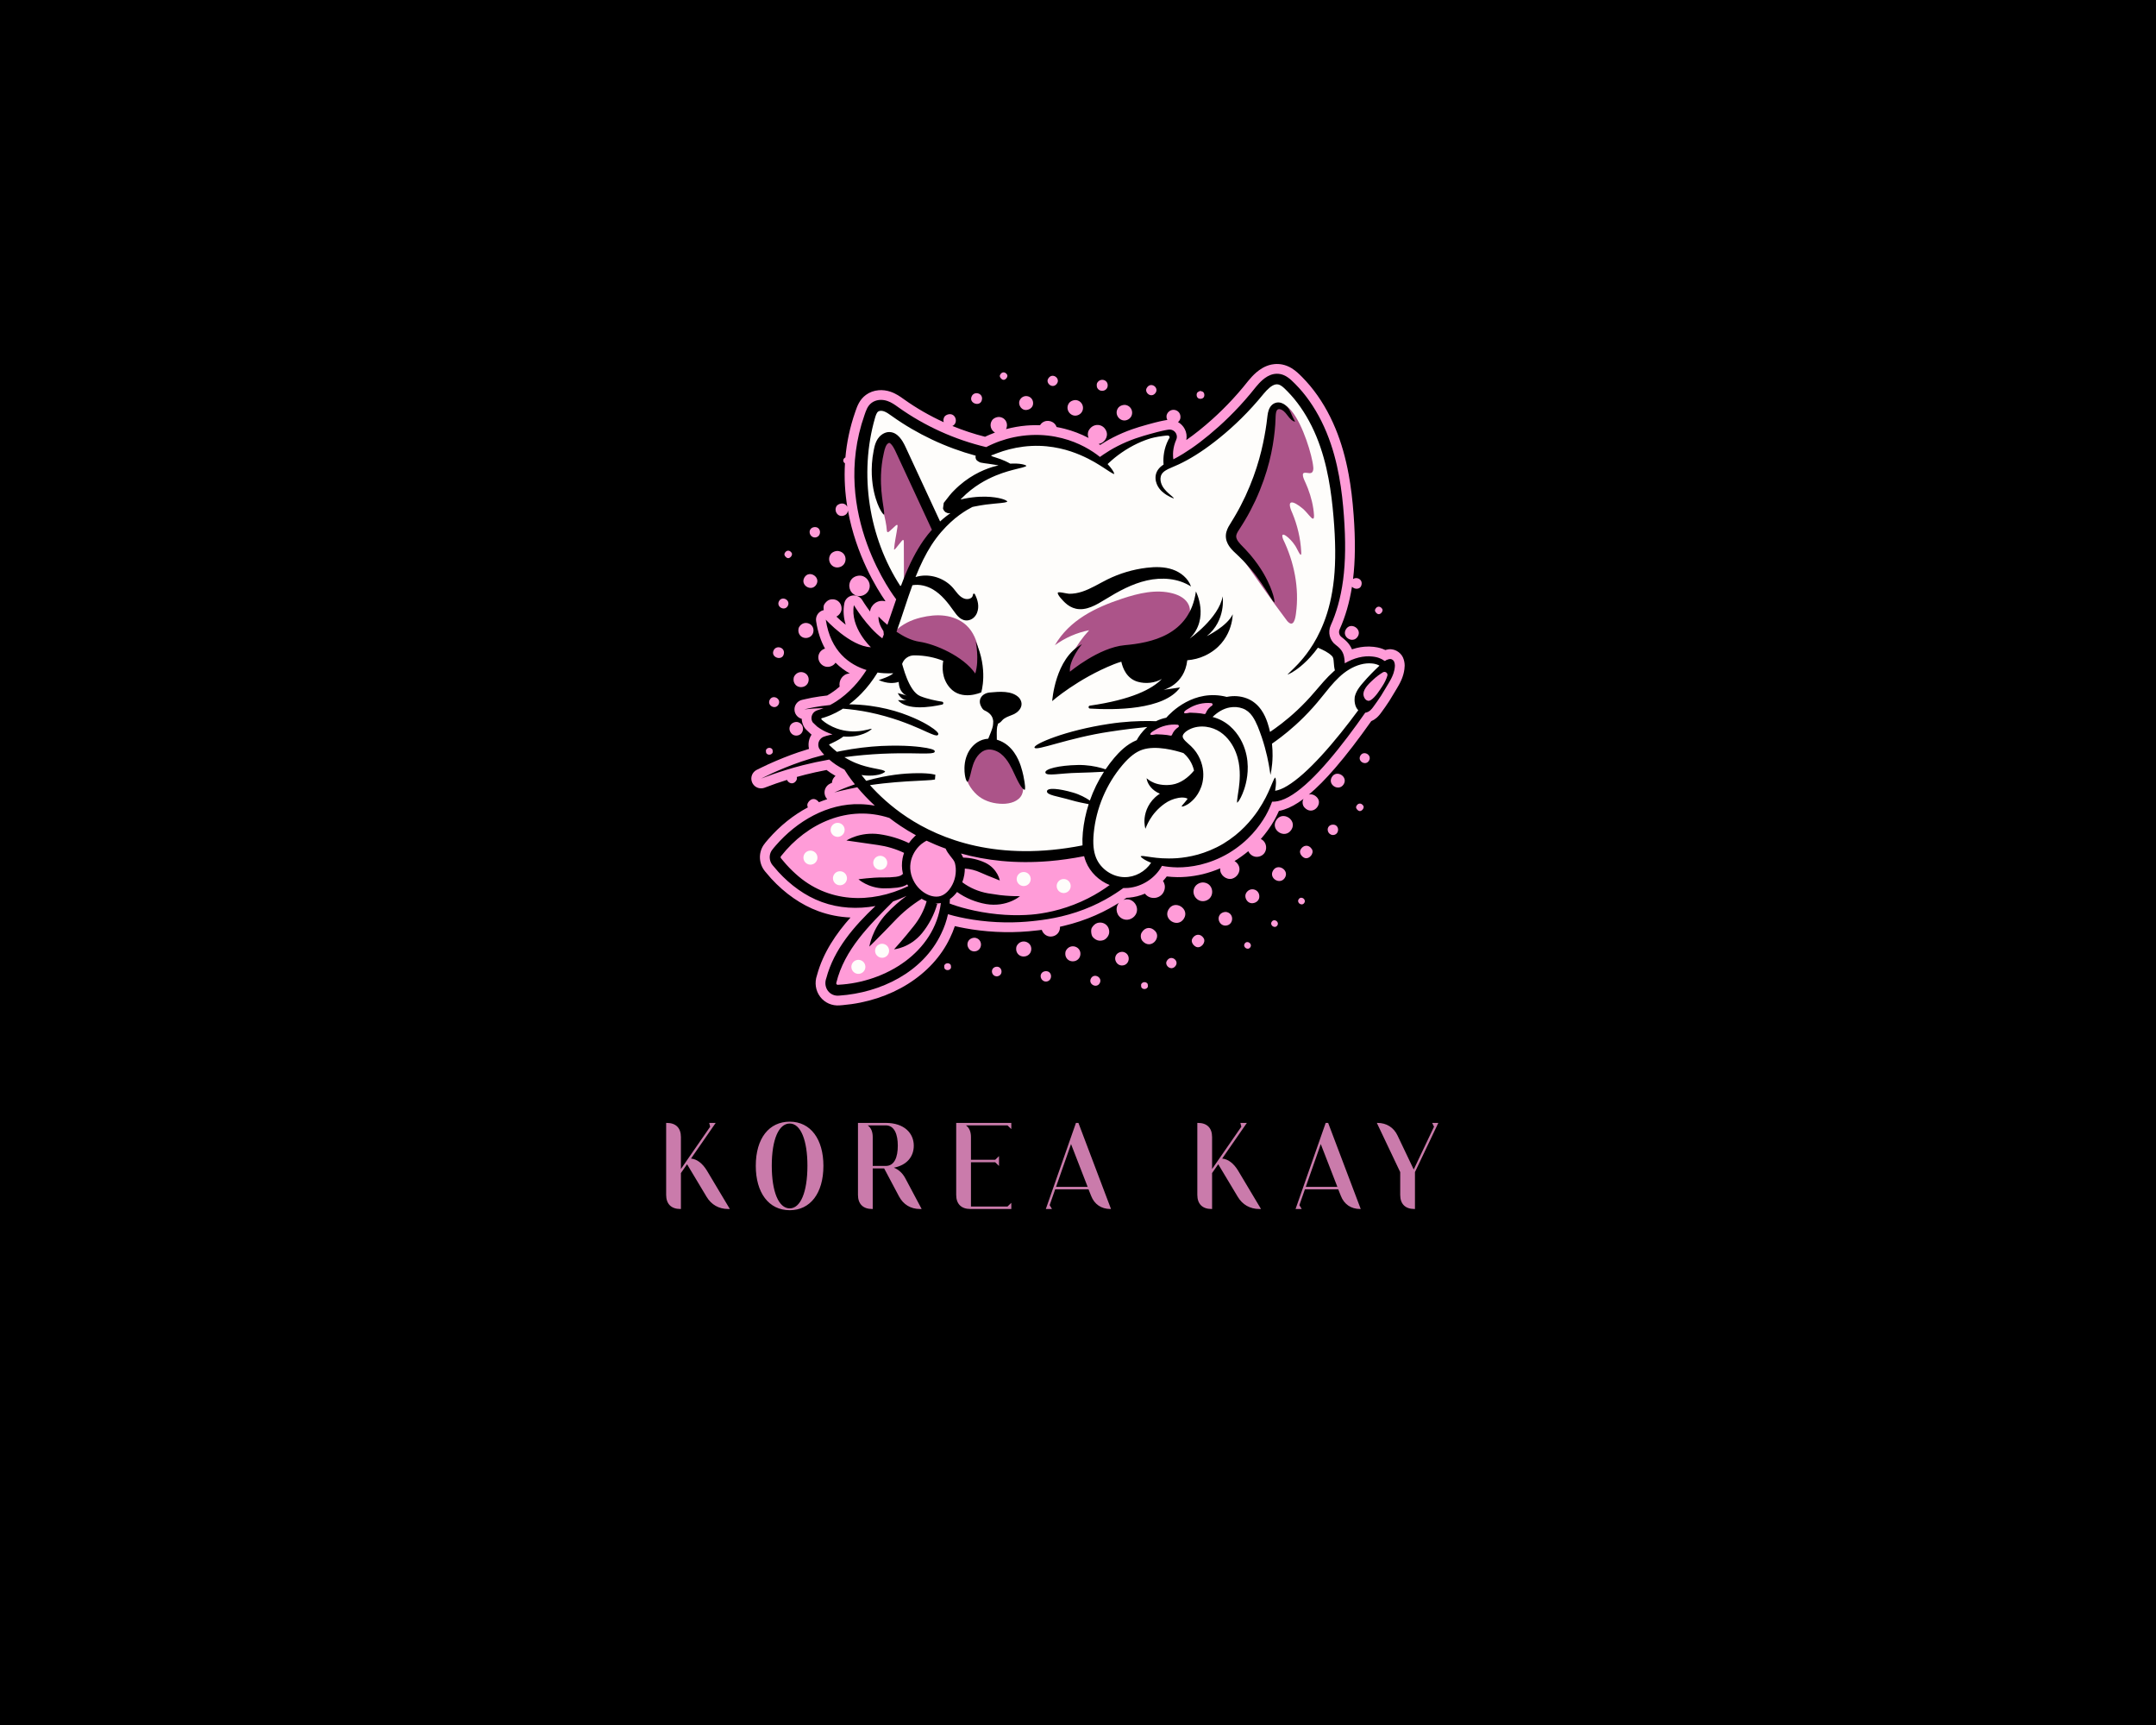 <svg xml:space="preserve" viewBox="0 0 1280 1024" height="1024" width="1280" version="1.1" xmlns:xlink="http://www.w3.org/1999/xlink" xmlns="http://www.w3.org/2000/svg">
<desc>Created with Fabric.js 5.3.0</desc>
<defs>
</defs>
<g id="background-logo" transform="matrix(1 0 0 1 640 512)">
<rect height="1024" width="1280" ry="0" rx="0" y="-512" x="-640" paint-order="stroke" style="stroke: none; stroke-width: 0; stroke-dasharray: none; stroke-linecap: butt; stroke-dashoffset: 0; stroke-linejoin: miter; stroke-miterlimit: 4; fill: rgb(0,0,0); fill-rule: nonzero; opacity: 1;"></rect>
</g>
<g id="logo-logo" transform="matrix(1.921 0 0 1.921 640 406.469)">
<g paint-order="stroke" style="">
		<g transform="matrix(0.726 0 0 0.726 0 2.842171e-14)">
<path stroke-linecap="round" d="M 339.063 192.991 C 339.044 194.092 338.886 194.996 338.769 195.588 C 338.52 196.846 338.095 198.138 337.506 199.425 C 337.376 199.72 337.227 200.019 337.072 200.323 C 337.072 200.323 336.953 200.558 336.933 200.593 C 336.933 200.593 336.533 201.335 336.525 201.349 C 336.279 201.794 336.015 202.242 335.744 202.696 C 335.561 203.001 335.377 203.304 335.191 203.608 C 334.882 204.115 334.57 204.624 334.277 205.136 C 333.727 206.102 333.121 207.1 332.535 208.007 C 331.372 209.817 330.144 211.526 329.098 212.957 C 329.098 212.957 328.717 213.463 328.692 213.495 L 328.337 213.938 C 327.902 214.463 327.487 214.886 327.06 215.249 C 326.38 215.833 325.633 216.295 324.834 216.623 C 319.342 224.417 314.186 231.113 309.496 236.541 C 305.471 241.211 301.721 244.99 298.276 247.881 C 299.451 247.572 300.74 247.964 301.807 249.149 C 304.406 252.036 299.83 257.184 296.351 253.32 C 295.545 252.425 295.359 250.809 295.966 249.768 C 295.989 249.728 296.017 249.701 296.041 249.663 C 295.232 250.271 294.436 250.845 293.667 251.342 C 291.075 253.052 288.295 254.276 285.87 254.768 C 285.819 254.778 285.596 254.815 285.535 254.825 C 284.96 256.14 284.306 257.46 283.558 258.813 C 281.896 261.711 280.013 264.311 277.823 266.793 C 280.984 268.226 280.912 273.284 277.116 274.262 C 275.052 274.794 273.243 273.631 272.498 271.976 C 270.679 273.485 268.722 274.886 266.638 276.165 C 267.578 276.726 268.324 277.634 268.619 278.69 C 269.21 280.805 267.688 283.089 265.629 283.664 C 263.145 284.357 260.326 282.069 260.528 279.49 C 260.533 279.437 260.544 279.358 260.559 279.271 C 258.154 280.292 255.669 281.127 253.112 281.756 C 250.785 282.306 248.478 282.677 246.218 282.868 C 244.927 282.977 243.623 283.029 242.339 283.024 C 240.753 282.997 239.232 282.898 237.782 282.73 C 237.287 283.4 236.753 284.038 236.187 284.646 C 236.888 285.664 237.202 286.968 236.808 288.413 C 235.743 292.326 230.714 293.011 228.498 290.046 C 226.348 290.965 224.051 291.555 221.691 291.754 C 221.341 291.784 220.99 291.804 220.641 291.816 C 220.234 292.102 219.787 292.407 219.325 292.717 C 220.313 292.383 221.413 292.346 222.312 292.703 C 224.476 293.563 225.745 296.114 224.864 298.331 C 224.004 300.496 221.453 301.764 219.236 300.884 C 216.521 299.805 215.59 296.535 217.273 294.151 C 217.329 294.072 217.403 294.005 217.466 293.931 C 215.349 295.27 211.746 297.386 207.411 299.272 C 203.277 301.1 198.479 302.702 193.921 303.772 C 193.384 303.901 192.855 304.021 192.334 304.134 C 192.419 305.866 191.459 307.649 189.366 308.188 C 187.124 308.766 185.181 307.345 184.58 305.462 C 184.029 305.534 183.504 305.6 183.037 305.656 C 181.723 305.818 180.361 305.959 179.005 306.073 C 176.653 306.272 174.322 306.391 172.077 306.427 C 167.586 306.512 162.624 306.256 158.116 305.707 C 153.636 305.175 149.918 304.416 147.567 303.867 C 146.992 305.601 146.303 307.287 145.507 308.908 C 137.982 324.782 120.441 335.76 99.754 337.508 C 99.41 337.537 99.063 337.564 98.719 337.588 L 98.571 337.603 C 95.299 337.879 92.187 336.513 90.247 333.948 C 88.279 331.348 87.777 327.937 88.884 324.782 C 91.485 315.116 97.149 306.937 103.158 300.207 C 98.402 300.003 93.827 299.101 89.496 297.509 C 82.276 294.879 75.308 290.061 69.358 283.578 C 69.324 283.541 68.277 282.322 68.277 282.322 C 67.73 281.686 67.151 281.013 66.75 280.539 C 64.123 277.35 63.882 272.789 66.128 269.407 C 66.73 268.538 67.332 267.839 67.865 267.223 L 68.191 266.844 C 73.124 261.162 78.877 256.581 85.003 253.334 C 84.727 252.742 84.671 252.081 84.983 251.494 C 85.792 249.971 87.394 249.179 88.86 250.275 C 89.223 250.547 89.5 250.836 89.707 251.134 C 90.879 250.657 92.06 250.227 93.247 249.85 C 92.848 249.432 92.529 248.924 92.328 248.346 C 91.619 246.316 92.576 244.081 94.533 243.191 C 94.533 243.191 94.796 243.072 95.268 242.865 C 95.288 242.286 95.439 241.682 95.8 241.07 C 96.084 240.588 96.42 240.225 96.78 239.934 C 96.063 239.525 95.356 239.099 94.659 238.631 C 94.084 238.245 93.516 237.836 92.961 237.411 C 89.827 238.006 86.766 238.681 83.836 239.423 C 82.671 239.721 81.486 240.046 80.289 240.386 C 80.444 240.951 80.353 241.594 79.863 242.206 C 78.554 243.838 76.672 242.949 76.123 241.636 C 74.619 242.109 73.09 242.604 71.501 243.149 L 66.53 244.977 C 66.172 245.109 65.807 245.188 65.444 245.219 C 63.699 245.366 61.991 244.392 61.272 242.707 C 60.402 240.672 61.28 238.313 63.269 237.34 L 64.544 236.716 C 64.839 236.575 65.13 236.432 65.456 236.271 C 66.204 235.903 67.12 235.453 68.193 234.965 C 72.676 232.941 76.861 231.274 81 229.864 C 82.471 229.366 83.97 228.888 85.49 228.433 C 85.331 227.743 85.265 227.036 85.295 226.334 C 85.343 224.893 85.803 223.515 86.579 222.344 C 86.48 222.272 86.378 222.192 86.268 222.102 C 86.188 222.037 86.111 221.969 86.037 221.899 L 84.275 220.217 C 83.723 219.699 83.426 219.148 83.294 218.896 C 83.251 218.822 83.21 218.746 83.172 218.669 C 82.699 217.72 82.436 216.69 82.392 215.638 C 80.848 215.227 79.622 213.942 79.355 212.276 C 79.009 210.111 80.403 208.049 82.541 207.564 L 83.635 207.318 C 83.896 207.262 84.131 207.208 84.394 207.148 C 85.054 206.997 85.864 206.812 86.808 206.639 C 89.027 206.236 91.132 205.93 93.224 205.706 C 93.767 205.403 94.276 205.095 94.764 204.773 C 96.055 203.942 97.309 202.986 98.527 201.931 C 98.058 199.398 99.717 196.569 102.666 196.332 C 102.729 196.326 102.8 196.33 102.867 196.33 C 100.771 195.165 98.695 193.666 96.784 191.741 C 96.294 192.502 95.52 193.112 94.442 193.39 C 91.002 194.276 88.246 190.467 90.001 187.489 C 90.497 186.646 91.353 186.023 92.299 185.73 C 90.556 182.561 89.214 178.715 88.516 174.034 C 88.246 172.225 89.19 170.452 90.842 169.666 C 91.142 169.524 91.453 169.434 91.768 169.367 C 91.622 168.499 91.656 167.535 91.932 167.028 C 92.391 166.186 93.319 165.225 94.246 164.947 C 97.004 164.119 99.519 166.089 99.351 168.97 C 99.278 170.218 98.318 171.566 97.158 172.111 C 98.302 173.231 99.645 174.435 101.109 175.592 C 100.27 172.815 99.913 169.729 100.519 166.496 C 100.837 164.796 102.174 163.471 103.876 163.168 C 104.003 163.145 104.13 163.129 104.256 163.118 C 105.829 162.985 107.357 163.758 108.176 165.132 C 108.201 165.173 109.482 167.3 111.48 169.957 C 111.552 169.277 111.764 168.592 112.176 167.94 C 113.52 165.807 115.854 165.026 117.917 165.6 C 117.942 165.527 117.962 165.468 117.97 165.443 C 114.397 160.288 105.531 145.999 102.069 126.993 C 101.963 127.985 101.328 128.911 100.033 129.205 C 97.574 129.764 95.995 127.087 97.224 125.087 C 97.532 124.586 98.296 124.197 98.874 124.065 C 100.3 123.741 101.321 124.446 101.793 125.43 C 100.842 119.631 100.418 113.412 100.795 106.897 C 100.15 106.494 99.774 105.645 100.376 104.847 C 100.553 104.612 100.763 104.468 100.984 104.384 C 101.544 98.116 102.852 91.599 105.197 84.924 L 105.331 84.54 C 105.99 82.638 106.985 79.764 109.728 77.753 C 111.271 76.622 113.145 75.935 115.15 75.766 C 116.81 75.625 118.558 75.848 120.203 76.41 C 122.512 77.195 124.297 78.471 125.732 79.496 L 125.965 79.662 C 131.221 83.41 136.901 86.668 142.837 89.379 C 142.613 88.647 142.679 87.805 143.139 87.058 C 143.447 86.557 144.211 86.168 144.788 86.036 C 148.005 85.305 149.204 89.784 146.531 90.983 C 151.061 92.844 155.716 94.391 160.433 95.579 C 160.433 95.579 161.043 95.285 161.086 95.267 L 162.318 94.722 C 163.087 94.376 163.883 94.075 164.662 93.783 C 162.921 92.854 162.127 90.448 163.423 88.562 C 164.086 87.597 165.658 86.973 166.829 87.195 C 169.553 87.712 170.352 90.43 169.376 92.321 C 172.217 91.576 175.087 91.058 177.979 90.813 C 178.56 90.764 179.152 90.725 179.751 90.695 C 181.113 90.627 182.476 90.623 183.838 90.671 C 183.934 90.512 184.039 90.356 184.161 90.206 C 185.88 88.103 189.191 88.452 190.564 90.722 C 190.705 90.955 190.808 91.193 190.894 91.432 C 192.023 91.637 193.148 91.879 194.266 92.165 C 197.777 93.056 201.127 94.339 204.503 96.081 C 204.045 95.025 204.021 93.805 204.663 92.724 C 206.487 89.65 210.693 89.861 212.053 93.176 C 213.049 95.606 211.193 98.291 208.784 98.631 C 208.998 98.774 209.229 98.909 209.438 99.054 C 210.739 98.202 212.69 97.005 215.019 95.824 C 217.489 94.555 220.342 93.333 223.032 92.393 C 225.135 91.649 227.085 91.094 228.508 90.69 C 228.508 90.69 229.435 90.425 229.475 90.414 C 229.789 90.333 230.139 90.234 230.518 90.127 C 231.166 89.944 231.891 89.74 232.683 89.546 C 233.286 89.38 233.928 89.233 234.598 89.081 L 235.111 88.964 C 235.443 88.887 235.782 88.81 236.128 88.749 L 236.63 88.651 L 237.538 88.489 C 237.727 88.459 237.883 88.438 238.03 88.422 C 237.593 87.568 237.517 86.532 237.993 85.717 C 239.695 82.803 243.93 84.129 243.604 87.505 C 243.531 88.267 243.127 88.885 242.57 89.325 C 243.758 89.994 244.779 91.01 245.426 92.265 C 246.178 93.666 246.429 95.349 246.111 96.965 C 249.648 94.515 253.37 91.536 257.227 88.07 C 260.193 85.402 263.068 82.564 265.772 79.638 C 267.366 77.91 268.818 76.254 270.208 74.578 L 272.535 71.715 C 273.384 70.685 274.526 69.37 276.011 68.101 C 277.336 66.991 279.396 65.477 282.333 64.842 C 282.82 64.745 283.255 64.683 283.691 64.646 C 284.772 64.555 285.861 64.611 286.928 64.813 C 288.354 65.099 289.709 65.642 291.001 66.437 C 292.814 67.572 294.075 68.833 295.089 69.845 L 295.423 70.177 C 296.463 71.22 297.528 72.389 298.79 73.874 C 303.171 79.143 306.814 85.287 309.65 92.17 C 312.09 98.111 313.917 104.496 315.237 111.692 C 316.195 116.922 316.864 122.395 317.341 128.917 C 318.124 139.513 318.034 148.422 317.086 156.135 C 318.518 155.114 320.947 156.06 320.746 158.195 C 320.508 160.736 317.797 160.704 316.63 159.409 C 315.566 166.088 313.816 172.166 311.405 177.494 C 311.391 177.527 311.376 177.558 311.368 177.576 C 310.846 178.738 311.187 180.087 312.203 180.841 C 312.984 181.421 313.71 182.048 314.361 182.704 C 315.43 183.781 316.141 184.929 316.619 186.053 C 317.267 185.835 317.916 185.648 318.564 185.491 C 319.669 185.219 320.803 185.031 321.921 184.936 C 323.241 184.825 324.547 184.841 325.807 184.986 C 326.333 185.031 326.789 185.117 327.16 185.188 C 327.16 185.188 327.59 185.266 327.64 185.276 C 328.353 185.424 329.038 185.622 329.678 185.865 C 330.072 186.009 330.46 186.174 330.84 186.356 C 330.922 186.332 331.547 186.169 331.547 186.169 C 331.832 186.095 332.111 186.048 332.394 186.024 C 333.506 185.93 334.718 186.198 335.73 186.759 C 336.84 187.365 337.774 188.34 338.3 189.444 C 338.319 189.485 338.337 189.525 338.355 189.567 C 338.822 190.636 339.06 191.789 339.063 192.991 Z M 74.827 187.663 C 75.064 185.133 71.604 184.26 70.494 186.369 C 68.8 189.586 74.477 191.39 74.827 187.663 Z M 76.481 167.523 C 77.746 165.117 74.02 163.086 72.705 165.588 C 71.44 167.995 75.166 170.025 76.481 167.523 Z M 85.341 199.21 C 85.633 195.792 80.983 194.267 79.161 197.616 C 78.86 198.17 78.849 199.261 79.032 199.866 C 80.058 203.257 85.042 202.719 85.341 199.21 Z M 77.69 218.177 C 76.299 220.193 77.911 223.013 80.379 222.758 C 83.485 222.438 83.932 217.963 80.817 217.059 C 79.753 216.75 78.326 217.255 77.69 218.177 Z M 87.393 178.292 C 87.685 174.875 83.035 173.349 81.213 176.699 C 80.912 177.252 80.9 178.343 81.083 178.949 C 82.109 182.34 87.093 181.801 87.393 178.292 Z M 76.399 147.228 C 77.441 147.485 78.692 145.884 78.113 144.998 C 77.231 143.645 75.742 143.777 75.092 145.24 C 74.754 146.002 75.673 147.048 76.399 147.228 Z M 156.578 308.912 C 155.514 308.603 154.088 309.108 153.452 310.03 C 152.061 312.046 153.672 314.866 156.14 314.612 C 159.247 314.291 159.694 309.816 156.578 308.912 Z M 165.774 321.158 C 165.034 321.033 164.068 321.406 163.668 322.05 C 162.704 323.6 164.088 325.687 165.947 325.172 C 168.091 324.577 167.881 321.516 165.774 321.158 Z M 143.08 320.581 C 142.999 320.765 143.078 321.745 143.187 321.914 C 143.84 322.925 145.431 322.797 145.913 321.695 C 145.994 321.511 145.916 320.531 145.806 320.362 C 145.154 319.351 143.563 319.479 143.08 320.581 Z M 88.501 158.65 C 90.738 155.37 85.555 152.064 83.544 155.46 C 81.613 158.722 86.435 161.679 88.501 158.65 Z M 70.016 230.002 C 70.096 229.818 70.018 228.838 69.908 228.669 C 69.256 227.658 67.665 227.786 67.182 228.888 C 67.101 229.073 67.18 230.052 67.289 230.221 C 67.942 231.232 69.533 231.104 70.016 230.002 Z M 72.538 209.495 C 73.803 207.089 70.077 205.058 68.762 207.56 C 67.497 209.966 71.223 211.997 72.538 209.495 Z M 221.26 88.263 C 223.932 86.872 223.524 82.981 220.617 82.12 C 219.417 81.764 217.755 82.332 217.051 83.357 C 215.09 86.211 218.227 89.842 221.26 88.263 Z M 232.909 77.023 C 234.799 74.666 230.839 71.819 229.202 74.927 C 228.234 76.766 231.116 79.259 232.909 77.023 Z M 173.926 312.278 C 173.625 312.832 173.613 313.923 173.796 314.528 C 174.822 317.919 179.806 317.381 180.106 313.872 C 180.397 310.454 175.747 308.929 173.926 312.278 Z M 212.641 73.869 C 212.814 71.228 209.388 70.341 208.124 72.739 C 207.9 73.164 207.951 74.242 208.155 74.677 C 209.17 76.839 212.483 76.27 212.641 73.869 Z M 200.343 86.212 C 203.015 84.82 202.606 80.93 199.7 80.069 C 198.499 79.713 196.837 80.281 196.134 81.305 C 194.173 84.16 197.31 87.791 200.343 86.212 Z M 327.797 171.068 C 328.839 171.326 330.09 169.725 329.512 168.838 C 328.63 167.486 327.14 167.617 326.49 169.081 C 326.152 169.843 327.071 170.889 327.797 171.068 Z M 251.121 79.135 C 251.79 79.618 252.994 79.5 253.494 78.809 C 253.977 78.14 253.859 76.936 253.168 76.437 C 253.044 76.347 252.128 76.058 252.007 76.068 C 251.801 76.084 250.942 76.56 250.796 76.762 C 250.312 77.431 250.431 78.635 251.121 79.135 Z M 177.485 84.169 C 179.039 84.319 180.716 83.3 180.875 81.647 C 181.201 78.271 176.966 76.945 175.263 79.859 C 174.316 81.481 175.551 83.983 177.485 84.169 Z M 159.15 79.511 C 159.387 76.981 155.927 76.109 154.817 78.217 C 153.123 81.434 158.8 83.238 159.15 79.511 Z M 98.065 151.164 C 101.967 150.555 102.127 144.99 98.105 144.227 C 96.934 144.005 95.362 144.629 94.699 145.594 C 92.95 148.14 95.005 151.642 98.065 151.164 Z M 168.092 71.33 C 169.134 71.587 170.385 69.987 169.806 69.1 C 168.924 67.747 167.435 67.879 166.785 69.342 C 166.447 70.104 167.366 71.151 168.092 71.33 Z M 190.938 73.08 C 192.827 70.723 188.867 67.876 187.23 70.984 C 186.262 72.823 189.145 75.316 190.938 73.08 Z M 88.674 138.341 C 90.332 137.859 90.697 135.494 89.393 134.455 C 88.52 133.759 86.926 133.917 86.219 134.804 C 84.915 136.44 86.487 138.977 88.674 138.341 Z M 219.468 314.906 C 218.404 314.597 216.977 315.103 216.341 316.025 C 214.95 318.04 216.562 320.86 219.03 320.606 C 222.136 320.286 222.583 315.81 219.468 314.906 Z M 294.008 292.335 C 292.879 293.831 295.176 295.521 296.265 294.077 C 297.393 292.582 295.097 290.891 294.008 292.335 Z M 294.706 271.368 C 294.015 272.67 295.185 274.325 296.422 274.831 C 298.372 275.628 300.673 272.923 299.575 271.126 C 298.283 269.012 295.84 269.233 294.706 271.368 Z M 284.308 258.917 C 281.875 263.046 288.111 267.016 290.818 262.871 C 293.549 258.687 286.948 254.435 284.308 258.917 Z M 306.762 261.455 C 305.458 263.09 307.03 265.627 309.217 264.992 C 310.875 264.51 311.24 262.145 309.937 261.105 C 309.064 260.409 307.47 260.567 306.762 261.455 Z M 283.033 280.219 C 281.102 283.481 285.924 286.438 287.99 283.409 C 290.227 280.13 285.044 276.823 283.033 280.219 Z M 282.535 301.917 C 281.407 303.412 283.703 305.103 284.793 303.659 C 285.921 302.163 283.624 300.472 282.535 301.917 Z M 320.16 231.4 C 318.895 233.807 322.622 235.837 323.936 233.336 C 325.201 230.929 321.475 228.899 320.16 231.4 Z M 184.57 323.829 C 183.266 325.464 184.838 328.001 187.025 327.365 C 188.683 326.884 189.048 324.518 187.745 323.479 C 186.872 322.783 185.278 322.941 184.57 323.829 Z M 111.074 160.563 C 111.955 158.347 110.686 155.796 108.521 154.935 C 106.867 154.278 104.517 154.918 103.483 156.384 C 101.799 158.767 102.731 162.037 105.446 163.116 C 107.663 163.997 110.214 162.728 111.074 160.563 Z M 271.563 289.801 C 270.615 291.423 271.851 293.925 273.784 294.111 C 275.339 294.261 277.016 293.242 277.175 291.589 C 277.5 288.213 273.266 286.888 271.563 289.801 Z M 308.054 240.435 C 306.123 243.698 310.945 246.654 313.011 243.625 C 315.248 240.346 310.065 237.039 308.054 240.435 Z M 318.445 252.888 C 318.106 253.65 319.025 254.696 319.751 254.876 C 320.793 255.133 322.044 253.532 321.466 252.646 C 320.584 251.293 319.094 251.425 318.445 252.888 Z M 314.048 177.545 C 312.117 180.808 316.939 183.765 319.005 180.736 C 321.242 177.456 316.059 174.149 314.048 177.545 Z M 208.173 302.554 C 207.247 302.832 206.318 303.793 205.859 304.636 C 205.386 305.505 205.608 307.733 206.268 308.485 C 207.474 309.857 208.936 310.405 210.702 309.875 C 212.028 309.477 213.197 307.961 213.278 306.578 C 213.446 303.696 210.931 301.727 208.173 302.554 Z M 227.082 306.663 C 226.475 307.704 226.661 309.32 227.467 310.215 C 230.946 314.079 235.523 308.931 232.924 306.044 C 231.053 303.967 228.489 304.249 227.082 306.663 Z M 271.038 311.202 C 269.91 312.697 272.207 314.388 273.296 312.943 C 274.424 311.448 272.128 309.757 271.038 311.202 Z M 194.843 314.33 C 194.542 314.883 194.531 315.975 194.714 316.58 C 195.74 319.971 200.724 319.433 201.023 315.924 C 201.315 312.506 196.665 310.98 194.843 314.33 Z M 205.498 326.165 C 204.233 328.571 207.959 330.601 209.274 328.1 C 210.539 325.693 206.813 323.663 205.498 326.165 Z M 226.887 328.627 C 226.807 328.811 226.885 329.791 226.994 329.96 C 227.647 330.971 229.238 330.843 229.721 329.741 C 229.802 329.557 229.723 328.577 229.614 328.408 C 228.961 327.397 227.37 327.525 226.887 328.627 Z M 253.668 285.311 C 252.152 285.112 250.487 285.902 249.706 287.228 C 247.952 290.206 250.708 294.014 254.147 293.128 C 258.372 292.04 257.997 285.88 253.668 285.311 Z M 237.752 318.795 C 236.784 320.634 239.666 323.127 241.459 320.891 C 243.349 318.534 239.389 315.687 237.752 318.795 Z M 263.491 297.931 C 262.427 297.622 261.001 298.128 260.365 299.05 C 258.974 301.065 260.585 303.885 263.053 303.631 C 266.16 303.311 266.607 298.835 263.491 297.931 Z M 238.53 296.786 C 236.097 300.915 242.332 304.885 245.039 300.74 C 247.771 296.556 241.17 292.304 238.53 296.786 Z M 248.631 309.261 C 247.94 310.562 249.11 312.218 250.347 312.723 C 252.297 313.521 254.598 310.816 253.5 309.019 C 252.208 306.904 249.765 307.125 248.631 309.261 Z" transform="translate(-200, -201.121)" paint-order="stroke" style="stroke: none; stroke-width: 1; stroke-dasharray: none; stroke-linecap: butt; stroke-dashoffset: 0; stroke-linejoin: miter; stroke-miterlimit: 4; fill: rgb(255,156,216); fill-rule: nonzero; opacity: 1;"></path>
</g>
		<g transform="matrix(0.726 0 0 0.726 1.465 -0.108)">
<path stroke-linecap="round" d="M 99.523 332.387 C 99.188 332.416 98.852 332.442 98.517 332.464 L 98.336 332.482 C 96.757 332.615 95.327 331.998 94.412 330.788 C 93.438 329.502 93.217 327.776 93.82 326.171 C 93.83 326.145 93.839 326.118 93.846 326.091 C 97.188 313.457 106.176 303.676 114.528 295.773 C 114.795 295.52 114.865 295.122 114.699 294.793 C 114.545 294.489 114.222 294.312 113.887 294.34 C 113.861 294.343 113.835 294.346 113.809 294.351 C 112.316 294.621 110.805 294.821 109.318 294.947 C 102.982 295.482 96.955 294.718 91.404 292.677 C 84.919 290.315 78.632 285.951 73.22 280.056 L 72.268 278.945 C 71.724 278.314 71.146 277.642 70.748 277.17 C 69.564 275.733 69.445 273.563 70.47 272.019 C 70.866 271.449 71.355 270.882 71.827 270.335 L 72.173 269.933 C 80.83 259.963 92.194 253.701 103.349 252.759 C 104.697 252.645 106.06 252.606 107.4 252.644 C 109.403 252.685 111.468 252.897 113.542 253.274 C 113.616 253.288 113.689 253.291 113.761 253.285 C 114.045 253.261 114.303 253.092 114.435 252.828 C 114.601 252.497 114.527 252.098 114.256 251.846 C 106.622 244.786 102.54 238.444 101.471 236.669 C 101.388 236.531 101.266 236.42 101.122 236.35 C 99.894 235.754 98.752 235.097 97.63 234.342 C 95.636 233.002 93.889 231.486 92.287 229.706 L 91.93 229.305 C 91.886 229.257 91.838 229.205 91.756 229.1 L 90.973 228.051 C 90.758 227.797 90.642 227.57 90.565 227.272 C 90.487 226.976 90.454 226.683 90.467 226.399 C 90.507 225.17 91.331 224.28 92.129 223.939 C 92.395 223.833 92.68 223.738 92.962 223.655 L 93.402 223.52 L 94.539 223.229 C 95.009 223.112 95.446 223.011 95.859 222.92 C 96.227 222.839 96.494 222.521 96.51 222.144 C 96.527 221.767 96.288 221.427 95.929 221.314 C 94.928 221 93.941 220.61 92.996 220.154 C 92.513 219.943 92.057 219.676 91.575 219.394 C 91.395 219.288 91.212 219.181 91.027 219.076 C 90.848 218.961 90.635 218.812 90.42 218.662 L 89.904 218.304 C 89.813 218.242 89.721 218.18 89.615 218.093 L 87.91 216.463 C 87.913 216.461 87.9 216.432 87.886 216.405 C 87.854 216.346 87.823 216.287 87.788 216.23 C 87.609 215.865 87.522 215.357 87.58 214.868 C 87.64 214.364 87.857 213.87 88.189 213.477 C 88.545 213.07 88.997 212.788 89.604 212.598 L 90.97 212.159 L 91.923 211.788 C 92.449 211.596 92.986 211.349 93.504 211.111 L 93.81 210.97 C 95.23 210.29 96.495 209.58 97.692 208.794 C 100.394 207.053 102.989 204.853 105.399 202.258 C 107.293 200.246 109.13 197.857 110.856 195.163 C 110.996 194.944 111.026 194.673 110.937 194.429 C 110.848 194.185 110.65 193.997 110.403 193.92 C 104.309 192.024 96.759 187.333 94.132 175.792 C 97.603 179.131 105.144 185.563 111.994 185.851 C 112.029 185.852 112.064 185.852 112.099 185.849 C 112.404 185.823 112.675 185.63 112.795 185.342 C 112.929 185.021 112.85 184.65 112.597 184.412 C 112.517 184.338 105.38 177.558 105.393 169.597 C 107.427 172.641 111.593 178.342 116.39 181.897 C 116.555 182.019 116.756 182.075 116.955 182.058 C 117.008 182.054 117.061 182.044 117.112 182.029 C 117.361 181.959 117.562 181.778 117.658 181.538 C 117.869 181.009 118.08 180.475 118.288 179.933 L 118.591 179.121 C 118.689 178.863 118.652 178.574 118.493 178.347 C 117.421 176.829 116.706 175.44 116.351 174.193 C 116.94 174.746 117.668 175.404 118.51 176.114 C 118.68 176.257 118.899 176.325 119.116 176.306 C 119.165 176.302 119.214 176.294 119.263 176.281 C 119.526 176.21 119.737 176.014 119.829 175.758 C 120.694 173.338 121.495 170.979 122.269 168.698 C 122.269 168.698 123.269 165.761 123.572 164.88 C 123.659 164.625 123.618 164.344 123.462 164.126 C 123.097 163.615 122.736 163.102 122.382 162.582 C 122.372 162.566 122.337 162.517 122.33 162.508 C 107.519 140.735 102.835 111.566 110.106 86.384 C 110.59 84.706 111.243 82.817 112.865 81.627 C 113.666 81.04 114.666 80.681 115.757 80.589 C 116.735 80.506 117.78 80.642 118.778 80.983 C 120.396 81.533 121.789 82.528 123.018 83.407 L 123.249 83.572 C 134.456 91.563 147.477 97.464 160.906 100.637 C 160.993 100.657 161.081 100.664 161.168 100.656 C 161.279 100.647 161.387 100.615 161.487 100.562 L 161.693 100.453 L 163.317 99.668 L 164.523 99.136 C 165.248 98.809 166.018 98.523 166.832 98.219 L 167.13 98.108 C 170.833 96.799 174.692 95.965 178.585 95.636 C 179.111 95.592 179.645 95.556 180.187 95.529 C 184.552 95.313 188.937 95.757 193.219 96.85 C 196.378 97.653 199.394 98.809 202.44 100.385 C 204.894 101.68 207.104 103.122 209.001 104.666 C 209.173 104.806 209.387 104.868 209.597 104.85 C 209.745 104.837 209.891 104.785 210.018 104.692 C 210.397 104.414 210.875 104.066 211.451 103.687 C 212.517 102.953 214.695 101.529 217.462 100.124 C 219.757 98.946 222.384 97.82 224.864 96.954 C 226.837 96.256 228.624 95.748 230.058 95.34 L 230.931 95.09 C 231.255 95.007 231.64 94.898 232.06 94.78 C 232.673 94.607 233.361 94.413 234.115 94.229 C 234.688 94.07 235.275 93.937 235.888 93.798 L 236.427 93.675 C 236.674 93.618 236.924 93.559 237.179 93.514 L 237.755 93.402 L 238.59 93.254 C 238.679 93.24 238.782 93.227 238.885 93.218 C 239.357 93.179 239.753 93.236 240.094 93.393 C 240.562 93.598 240.954 93.966 241.182 94.407 C 241.424 94.859 241.5 95.394 241.396 95.885 C 241.362 96.034 241.286 96.225 241.206 96.428 C 241.152 96.565 241.098 96.703 241.05 96.841 C 241.021 96.927 240.986 97.005 240.951 97.086 C 240.913 97.174 240.874 97.264 240.838 97.356 L 240.723 97.674 C 240.159 99.276 239.844 100.985 239.807 102.624 C 239.787 103.464 239.834 104.29 239.951 105.147 C 239.988 105.415 240.153 105.649 240.393 105.773 C 240.535 105.846 240.691 105.876 240.845 105.863 C 240.953 105.853 241.061 105.823 241.161 105.771 C 242.717 104.956 244.061 104.193 245.39 103.369 C 250.189 100.426 255.357 96.477 260.748 91.634 C 263.831 88.86 266.817 85.913 269.624 82.876 C 271.285 81.075 272.793 79.354 274.235 77.612 L 276.592 74.712 C 277.337 73.812 278.261 72.751 279.438 71.746 C 280.394 70.945 281.735 69.967 283.574 69.571 C 283.803 69.525 284.049 69.49 284.299 69.469 C 284.929 69.416 285.564 69.448 286.188 69.566 C 286.979 69.726 287.784 70.053 288.573 70.538 C 289.876 71.354 290.831 72.308 291.753 73.23 L 292.097 73.573 C 293.026 74.503 294.006 75.579 295.177 76.957 C 299.199 81.797 302.582 87.507 305.225 93.922 C 307.531 99.538 309.262 105.597 310.517 112.443 C 311.441 117.491 312.088 122.795 312.551 129.132 C 313.342 139.825 313.231 148.712 312.213 156.302 C 311.268 163.414 309.528 169.806 307.041 175.302 C 306.168 177.249 305.233 179.061 304.178 180.847 C 304.057 181.052 304.03 181.3 304.104 181.526 C 304.177 181.753 304.345 181.937 304.563 182.032 C 306.681 182.953 309.104 184.153 311.006 186.069 C 312.613 187.687 312.756 189.639 312.883 191.36 L 312.926 191.914 C 312.949 192.198 313.117 192.452 313.37 192.584 C 313.511 192.659 313.67 192.689 313.825 192.676 C 313.946 192.666 314.065 192.629 314.173 192.566 C 316.09 191.451 318.026 190.652 319.927 190.19 C 320.794 189.977 321.668 189.832 322.527 189.759 C 323.539 189.674 324.535 189.688 325.485 189.801 C 325.811 189.826 326.108 189.882 326.421 189.941 C 326.563 189.968 326.705 189.995 326.846 190.019 C 327.259 190.105 327.7 190.231 328.094 190.38 C 328.898 190.676 329.625 191.072 330.258 191.559 C 330.426 191.689 330.632 191.746 330.835 191.728 C 330.969 191.717 331.102 191.673 331.22 191.596 L 331.675 191.297 L 331.785 191.238 L 332.418 190.997 L 333.004 190.845 C 333.1 190.839 333.321 190.873 333.502 190.977 C 333.746 191.107 333.918 191.306 333.981 191.439 C 334.164 191.86 334.259 192.331 334.26 192.853 C 334.249 193.445 334.149 194.03 334.061 194.47 C 333.886 195.358 333.577 196.287 333.141 197.231 C 333.041 197.462 332.933 197.675 332.822 197.893 L 332.62 198.276 L 332.341 198.795 C 332.126 199.184 331.889 199.584 331.647 199.99 C 331.473 200.28 331.295 200.574 331.114 200.869 C 330.783 201.411 330.45 201.957 330.136 202.504 C 329.637 203.382 329.083 204.296 328.532 205.15 C 327.431 206.862 326.259 208.494 325.256 209.865 L 324.989 210.22 L 324.632 210.67 C 324.433 210.908 324.22 211.125 324.013 211.301 C 323.63 211.63 323.221 211.855 322.797 211.972 C 322.649 212.016 322.517 212.034 322.386 212.046 C 322.145 212.07 321.926 212.198 321.786 212.398 C 316.071 220.574 310.729 227.55 305.907 233.131 C 300.316 239.618 295.35 244.285 291.144 247.003 C 289.035 248.395 286.878 249.362 285.065 249.729 C 284.478 249.825 284.072 249.88 283.739 249.908 C 283.489 249.929 283.288 249.934 283.123 249.924 L 282.906 249.918 C 282.876 249.918 282.845 249.919 282.816 249.921 C 282.485 249.949 282.142 250.16 282.031 250.467 C 281.345 252.371 280.477 254.263 279.379 256.25 C 277.794 259.01 275.958 261.523 273.771 263.921 C 271.025 266.954 267.738 269.639 264 271.906 C 260.325 274.089 256.321 275.725 252.106 276.763 C 250.063 277.245 248.001 277.577 245.985 277.748 C 244.84 277.844 243.682 277.891 242.546 277.887 C 240.248 277.846 238.071 277.632 236.087 277.248 C 236.01 277.234 235.933 277.23 235.859 277.236 C 235.585 277.259 235.334 277.417 235.198 277.667 C 232.5 282.638 227.106 286.157 221.457 286.634 C 220.928 286.679 220.399 286.697 219.883 286.688 C 219.825 286.687 219.533 286.668 219.533 286.668 C 219.498 286.667 219.463 286.667 219.429 286.67 C 219.278 286.683 219.132 286.737 219.009 286.827 L 218.676 287.07 C 218.212 287.411 217.217 288.124 215.728 289.089 C 213.918 290.272 210.201 292.55 205.607 294.549 C 201.725 296.265 197.237 297.762 192.966 298.767 C 188.81 299.761 185.079 300.262 182.634 300.554 C 181.364 300.709 180.065 300.844 178.772 300.953 C 176.532 301.143 174.316 301.256 172.183 301.29 C 167.904 301.371 163.19 301.127 158.907 300.606 C 153.7 299.988 149.603 299.054 147.625 298.552 C 146.733 298.328 145.877 298.093 145.077 297.853 C 144.976 297.824 144.872 297.813 144.769 297.822 C 144.646 297.832 144.525 297.87 144.417 297.934 C 144.217 298.051 144.076 298.246 144.026 298.473 C 143.407 301.301 142.462 304.023 141.216 306.56 C 133.093 323.694 114.353 331.134 99.523 332.387 Z" transform="translate(-202.017, -200.972)" paint-order="stroke" style="stroke: none; stroke-width: 1; stroke-dasharray: none; stroke-linecap: butt; stroke-dashoffset: 0; stroke-linejoin: miter; stroke-miterlimit: 4; fill: rgb(254,253,251); fill-rule: nonzero; opacity: 1;"></path>
</g>
		<g transform="matrix(0.726 0 0 0.726 -40.67 66.125)">
<path stroke-linecap="round" d="M 149.766 268.869 C 162.447 272.458 175.786 273.728 188.914 272.558 C 192.672 272.223 200.317 269.283 203.124 272.775 C 204.893 274.976 205.571 277.982 207.462 280.238 C 208.067 280.96 215.199 288.596 216.197 287.911 C 195.574 302.083 166.141 303.684 142.355 295.914 C 139.444 306.162 132.986 315.365 124.34 321.589 C 115.694 327.812 104.916 331.014 94.274 330.522 C 96.693 314.712 108.074 301.979 118.95 290.252 C 105.721 294.564 90.579 292.542 78.946 284.909 C 76.77 283.481 74.67 281.823 73.285 279.619 C 71.899 277.415 71.322 274.573 72.312 272.166 C 73.095 270.263 74.727 268.857 76.354 267.598 C 83.313 262.213 91.265 258.115 99.689 255.572 C 104.269 254.189 109.109 253.26 113.832 254.025 C 119.234 254.901 124.011 257.897 128.841 260.47 C 135.488 264.01 142.521 266.819 149.766 268.869 Z" transform="translate(-144.006, -292.161)" paint-order="stroke" style="stroke: none; stroke-width: 1; stroke-dasharray: none; stroke-linecap: butt; stroke-dashoffset: 0; stroke-linejoin: miter; stroke-miterlimit: 4; fill: rgb(255,156,216); fill-rule: nonzero; opacity: 1;"></path>
</g>
		<g transform="matrix(0.726 0 0 0.726 5.19 -24.831)">
<path stroke-linecap="round" d="M 152.347 239.497 C 152.375 235.447 155.092 231.466 158.284 229.191 C 160.101 227.897 162.316 226.923 164.519 227.272 C 167.002 227.666 168.922 229.626 170.444 231.626 C 172.561 234.407 174.293 237.481 175.574 240.733 C 176.473 243.017 177.138 245.638 176.12 247.872 C 174.788 250.793 171.136 251.843 167.925 251.831 C 164.408 251.816 160.833 250.895 157.996 248.817 C 155.406 246.919 152.323 242.882 152.347 239.497 Z M 122.187 178.308 C 118.321 182.064 124.15 183.762 127.347 184.034 C 132.585 184.48 137.828 185.549 142.563 187.831 C 147.299 190.114 151.515 193.683 153.981 198.326 C 154.554 199.405 155.592 200.752 156.678 200.191 C 157.33 199.854 157.482 199.005 157.554 198.274 C 157.943 194.318 158.237 190.31 157.621 186.382 C 157.006 182.455 155.402 178.57 152.493 175.861 C 149.99 173.53 146.656 172.204 143.264 171.768 C 139.871 171.331 136.414 171.741 133.09 172.548 C 128.974 173.547 125.246 175.336 122.187 178.308 Z M 114.921 119.621 C 116.257 124.918 118.237 130.159 118.63 135.59 C 118.755 136.444 119.183 136.334 119.876 135.697 C 120.672 134.977 121.495 134.209 122.29 133.497 C 123.148 132.695 123.267 133.231 123.136 133.996 C 122.725 137.144 121.903 140.392 121.692 143.55 C 121.775 143.786 122.089 143.499 122.505 142.985 C 123.3 142.005 124.111 140.981 124.901 140.015 C 125.629 139.104 125.862 139.498 125.85 140.51 C 125.872 146.127 125.888 151.766 125.91 157.384 C 125.905 158.177 126.009 158.903 126.653 157.733 C 130.07 151.639 133.509 145.488 136.927 139.376 C 137.679 138.008 138.481 136.544 138.489 134.952 C 138.44 132.693 137.23 130.673 136.482 128.557 C 135.218 125.388 133.954 122.219 132.69 119.05 C 130.568 114.492 124.402 95.078 118.609 96.382 C 116.2 97.125 116.683 100.108 116.045 102.076 C 115.776 103.025 115.38 103.914 115.031 104.836 C 113.192 109.437 113.712 114.717 114.884 119.469 L 114.921 119.621 Z M 299.566 110.82 C 300.64 109.863 300.019 107.61 299.812 106.209 C 298.55 99.699 294.188 86.631 288.976 82.681 C 283.465 79.638 282.657 88.164 282.317 91.892 C 280.913 104.51 274.499 116.119 268.741 127.67 C 264.869 134.928 264.168 139.727 269.349 146.566 C 275.943 155.694 282.266 165.081 289.07 174.034 C 291.769 177.099 292.522 172.948 292.788 170.754 C 294.266 159.988 292.002 148.904 287.319 139.233 C 285.611 134.682 290.599 139.053 292.159 141.554 C 293.064 142.48 295.325 148.554 295.008 144.376 C 294.705 138.822 293.387 133.211 291.236 128.077 C 288.519 122.198 291.357 122.528 295.755 126.242 C 296.756 127.128 297.662 128.224 298.386 129.054 C 299.862 130.79 300.518 131.086 300.464 128.997 C 300.236 125.131 299.25 121.219 297.853 117.567 C 296.894 114.914 295.343 112.657 295.804 111.248 C 296.607 110.362 298.519 111.552 299.505 110.861 L 299.566 110.82 Z M 190.157 184.327 C 194.476 181.164 199.496 178.967 204.749 177.939 C 199.004 184.137 194.911 191.853 193.002 200.086 C 200.243 193.809 210.122 191.81 219.452 189.624 C 228.783 187.438 238.643 184.454 244.688 177.018 C 246.913 174.281 248.536 170.516 247.168 167.265 C 246.036 164.574 243.167 163.027 240.346 162.272 C 233.285 160.382 225.789 162.184 218.849 164.479 C 207.401 168.264 196.376 173.592 190.157 184.327 Z" transform="translate(-207.146, -166.934)" paint-order="stroke" style="stroke: none; stroke-width: 1; stroke-dasharray: none; stroke-linecap: butt; stroke-dashoffset: 0; stroke-linejoin: miter; stroke-miterlimit: 4; fill: rgb(172,84,137); fill-rule: nonzero; opacity: 1;"></path>
</g>
		<g transform="matrix(0.726 0 0 0.726 0 0)">
<path stroke-linecap="round" d="M 215.382 192.37 C 199.961 198.497 189.013 208.086 189.013 208.086 C 189.013 208.086 190.224 189.829 201.683 183.874 C 201.683 183.874 196.061 190.616 196.559 195.586 C 196.559 195.586 208.838 185.285 219.899 184.288 C 230.959 183.29 247.57 180.138 250.194 161.42 C 250.194 161.42 256.146 172.866 247.555 181.465 C 247.555 181.465 259.909 172.767 261.59 163.515 C 261.59 163.515 263.124 173.731 254.815 180.449 C 254.815 180.449 263.494 176.245 265.856 171.147 C 265.856 171.147 265.94 183.085 254.148 188.702 C 251.607 189.913 249.077 190.485 246.518 190.703 C 245.331 201.225 236.398 203.297 236.398 203.297 L 243.465 202.283 C 236.563 211.968 215.37 211.911 205.085 211.262 C 204.343 211.215 204.305 210.14 205.04 210.034 C 222.798 207.463 231.539 202.99 235.708 198.666 C 232.66 200.425 228.836 200.805 225.513 199.881 C 220.77 198.562 219.056 194.137 218.439 191.323 C 217.436 191.615 216.418 191.958 215.382 192.37 Z M 152.565 242.051 C 152.777 242.422 152.922 242.424 152.922 242.424 C 152.922 242.424 153.067 242.426 153.29 242.062 C 153.517 241.7 153.807 240.961 154.157 239.537 C 154.333 238.83 154.547 237.968 154.811 236.903 C 155.096 235.868 155.453 234.633 156.072 233.371 C 156.691 232.123 157.63 230.729 159.006 229.753 C 159.691 229.269 160.466 228.913 161.346 228.774 C 162.228 228.631 163.256 228.688 164.339 229.032 C 166.492 229.699 168.055 231.118 169.256 232.626 C 170.453 234.138 171.289 235.715 171.984 237.104 C 173.34 239.924 174.258 242.032 175.066 243.352 C 175.858 244.691 176.442 245.313 176.801 245.602 C 177.163 245.891 177.307 245.857 177.307 245.857 C 177.307 245.857 177.427 245.77 177.468 245.316 C 177.511 244.861 177.478 244.049 177.25 242.565 C 176.996 241.078 176.68 238.907 175.608 235.614 C 175.041 233.977 174.267 232.045 172.824 229.976 C 172.099 228.947 171.203 227.895 170.026 226.929 C 168.841 225.955 167.408 225.128 165.715 224.596 C 165.624 224.568 165.532 224.554 165.442 224.528 C 165.391 222.655 165.373 220.17 165.582 219.063 C 165.65 218.701 165.796 218.208 165.985 217.65 C 166.65 217.436 167.241 216.883 167.675 216.344 C 168.69 215.158 170.226 214.679 171.669 214.088 C 174.869 213.048 177.48 209.873 174.964 206.72 L 174.884 206.623 C 171.848 203.534 166.461 204.063 162.487 204.422 C 159.308 204.699 157.145 207.32 158.754 210.351 C 159.172 211.168 159.602 211.873 160.467 212.189 C 162.192 212.98 163.658 214.349 163.862 216.338 C 163.874 216.408 163.899 216.474 163.918 216.543 C 163.898 217.427 163.851 218.217 163.756 218.719 C 163.538 219.877 162.54 222.353 161.799 224.098 C 161.367 224.123 160.941 224.176 160.525 224.257 C 158.852 224.57 157.407 225.336 156.312 226.219 C 154.105 228.022 153.056 230.125 152.435 231.913 C 151.835 233.734 151.708 235.242 151.665 236.476 C 151.641 237.708 151.729 238.669 151.838 239.428 C 152.064 240.944 152.356 241.677 152.565 242.051 Z M 194.49 166.212 C 195.801 167.448 197.382 168.397 199.158 168.774 C 203.56 169.709 207.85 167.116 211.683 164.757 C 217.211 161.354 222.999 158.173 229.33 156.738 C 235.661 155.302 242.665 155.788 248.112 159.319 C 246.898 155.822 243.718 153.255 240.214 152.063 C 236.709 150.872 232.901 150.902 229.226 151.341 C 223.426 152.035 217.747 153.724 212.51 156.312 C 208.927 158.083 205.527 160.28 201.726 161.516 C 199.969 162.088 198.116 162.424 196.266 162.406 C 195.26 162.396 191.591 161.342 191.404 161.974 C 191.133 162.891 193.88 165.636 194.49 166.212 Z M 334.905 193 C 334.894 193.629 334.798 194.238 334.691 194.78 C 334.535 195.568 334.241 196.574 333.71 197.728 C 333.585 198.017 333.431 198.309 333.278 198.611 C 333.15 198.848 333.02 199.09 332.886 199.337 C 332.662 199.743 332.422 200.15 332.175 200.564 C 331.681 201.389 331.153 202.227 330.671 203.066 C 330.169 203.948 329.607 204.877 329.044 205.75 C 327.914 207.507 326.729 209.152 325.741 210.505 C 325.641 210.638 325.541 210.77 325.442 210.901 C 325.325 211.048 325.209 211.193 325.095 211.336 C 324.861 211.617 324.617 211.869 324.366 212.082 C 323.866 212.512 323.344 212.781 322.832 212.922 C 322.646 212.977 322.462 213.005 322.281 213.023 C 317.64 219.663 312.065 227.208 306.35 233.823 C 301.292 239.691 296.101 244.817 291.41 247.85 C 289.089 249.381 286.827 250.331 285.043 250.693 C 284.131 250.842 283.414 250.937 282.881 250.901 C 282.785 250.9 282.706 250.898 282.627 250.897 C 282.006 252.618 281.149 254.578 279.92 256.801 C 278.546 259.194 276.722 261.863 274.199 264.63 C 271.689 267.402 268.426 270.23 264.244 272.766 C 259.952 275.317 255.807 276.811 252.118 277.719 C 248.411 278.594 245.143 278.877 242.356 278.867 C 239.741 278.821 237.56 278.565 235.742 278.213 C 232.896 283.453 227.279 287.109 221.341 287.611 C 220.789 287.658 220.236 287.678 219.682 287.668 C 219.558 287.666 219.436 287.652 219.312 287.648 C 219.208 287.724 219.104 287.799 218.979 287.89 C 218.287 288.4 217.268 289.109 215.993 289.936 C 213.451 291.597 209.842 293.68 205.752 295.46 C 201.673 297.263 197.129 298.747 192.97 299.725 C 188.811 300.719 185.051 301.23 182.546 301.527 C 180.041 301.836 176.269 302.201 172.01 302.27 C 167.752 302.351 163.014 302.115 158.62 301.58 C 154.223 301.058 150.177 300.253 147.234 299.507 C 146.235 299.255 145.375 299.016 144.652 298.799 C 144.025 301.664 143.063 304.453 141.775 307.076 C 133.968 323.543 115.922 332.251 98.386 333.443 C 94.194 333.912 91.402 329.892 92.855 326.027 C 96.113 313.713 104.74 303.862 113.77 295.318 C 106.156 296.693 98.246 296.296 90.931 293.606 C 83.788 291.005 77.532 286.335 72.421 280.767 C 71.749 279.98 70.589 278.64 69.926 277.856 C 68.52 276.148 68.362 273.559 69.591 271.707 C 70.121 270.943 70.753 270.246 71.354 269.542 C 80.289 259.251 93.268 251.566 107.236 251.961 C 109.343 252.004 111.438 252.229 113.505 252.605 C 110.471 249.799 108.002 247.115 106.045 244.77 C 103.381 245.277 101.055 245.795 99.342 246.204 C 97.416 246.686 96.253 246.977 96.253 246.977 C 96.253 246.977 97.342 246.482 99.181 245.71 C 100.679 245.092 102.689 244.312 105.019 243.515 C 102.643 240.544 101.185 238.264 100.572 237.247 C 99.411 236.683 98.212 236.01 96.979 235.181 C 95.91 234.462 94.963 233.72 94.102 232.974 C 90.162 233.675 86.326 234.504 82.815 235.393 C 77.688 236.703 73.261 238.149 70.109 239.231 C 66.98 240.382 65.096 241.074 65.096 241.074 C 65.096 241.074 65.546 240.854 66.372 240.45 C 67.202 240.055 68.393 239.441 69.915 238.749 C 72.961 237.373 77.272 235.526 82.341 233.799 C 85.34 232.784 88.604 231.81 91.989 230.943 C 91.821 230.766 91.641 230.586 91.483 230.411 L 91.221 230.118 C 91.13 230.009 91.071 229.963 90.912 229.757 C 90.643 229.398 90.379 229.044 90.12 228.697 C 89.831 228.36 89.671 228.003 89.574 227.63 C 89.476 227.258 89.433 226.88 89.449 226.512 C 89.499 225.008 90.471 223.812 91.617 223.323 C 91.923 223.2 92.233 223.097 92.541 223.006 C 92.685 222.962 92.828 222.918 92.969 222.875 L 93.214 222.81 C 93.538 222.727 93.848 222.648 94.145 222.572 C 94.63 222.451 95.073 222.349 95.493 222.256 C 94.511 221.948 93.494 221.556 92.448 221.051 C 91.769 220.755 91.122 220.34 90.43 219.948 C 90.095 219.734 89.766 219.496 89.426 219.263 C 89.251 219.136 89.096 219.045 88.902 218.886 C 88.674 218.669 88.444 218.45 88.212 218.229 C 87.979 218.006 87.744 217.782 87.507 217.555 L 87.148 217.212 C 87.027 217.097 86.976 216.949 86.893 216.815 C 86.611 216.249 86.489 215.583 86.568 214.92 C 86.646 214.258 86.926 213.61 87.368 213.088 C 87.819 212.573 88.385 212.198 89.169 211.953 C 89.617 211.809 90.07 211.663 90.528 211.516 C 90.826 211.4 91.128 211.282 91.433 211.163 C 91.503 211.137 91.573 211.104 91.644 211.076 C 90.138 211.109 88.777 211.173 87.628 211.242 C 86.326 211.325 85.289 211.457 84.571 211.515 C 83.853 211.582 83.461 211.619 83.461 211.619 C 83.461 211.619 83.845 211.532 84.547 211.374 C 85.252 211.226 86.271 210.965 87.562 210.727 C 89.381 210.397 91.737 210.024 94.44 209.762 C 95.306 209.308 96.176 208.821 97.048 208.247 C 99.587 206.612 102.148 204.483 104.602 201.84 C 106.497 199.828 108.281 197.497 109.969 194.863 C 102.86 192.651 94.668 187.105 92.628 173.421 C 92.628 173.421 103.01 184.797 111.842 185.169 C 111.842 185.169 102.827 176.753 104.605 167.261 C 104.605 167.261 110.108 176.493 116.699 181.378 C 116.911 180.847 117.122 180.312 117.331 179.769 C 117.287 179.329 117.233 178.774 117.189 178.333 C 115.897 176.362 114.911 174.145 115.094 172.108 C 115.094 172.108 116.547 173.679 118.859 175.627 C 119.867 172.808 120.79 170.065 121.683 167.439 C 121.99 166.532 122.295 165.64 122.599 164.758 C 122.23 164.242 94.313 128.44 109.12 86.302 C 109.744 84.526 110.353 82.45 112.187 81.105 C 113.957 79.807 116.452 79.523 118.86 80.344 C 120.594 80.934 122.042 81.969 123.319 82.882 L 123.546 83.044 C 134.683 90.986 147.592 96.829 160.911 99.976 C 160.98 99.939 161.048 99.903 161.118 99.867 C 161.657 99.606 162.207 99.34 162.767 99.068 C 163.17 98.89 163.581 98.709 164 98.524 C 164.836 98.148 165.729 97.822 166.652 97.478 C 170.362 96.166 174.797 95.105 179.958 94.847 C 185.016 94.596 189.477 95.233 193.238 96.193 C 197.01 97.151 200.097 98.481 202.635 99.794 C 205.507 101.311 207.674 102.815 209.34 104.17 C 209.728 103.885 210.217 103.528 210.807 103.141 C 212.333 102.09 214.487 100.756 216.899 99.532 C 219.306 98.295 221.966 97.17 224.404 96.317 C 226.841 95.456 229.05 94.865 230.513 94.44 C 231.369 94.22 232.458 93.881 233.731 93.569 C 234.363 93.394 235.044 93.244 235.756 93.082 C 236.112 93.002 236.474 92.91 236.848 92.844 C 237.035 92.807 237.223 92.771 237.412 92.734 C 237.692 92.684 237.975 92.634 238.26 92.583 C 238.951 92.474 239.626 92.496 240.255 92.785 C 240.876 93.059 241.413 93.555 241.733 94.173 C 242.062 94.788 242.168 95.522 242.023 96.206 C 241.945 96.551 241.772 96.906 241.65 97.261 C 241.589 97.44 241.501 97.612 241.428 97.804 L 241.317 98.107 C 240.747 99.729 240.483 101.372 240.452 102.791 C 240.429 103.7 240.495 104.5 240.588 105.183 C 241.919 104.487 243.298 103.721 244.766 102.811 C 249.243 100.066 254.334 96.26 260.006 91.163 C 262.837 88.616 265.796 85.738 268.826 82.46 C 270.339 80.82 271.874 79.083 273.408 77.231 C 274.178 76.284 274.962 75.319 275.761 74.336 C 276.61 73.309 277.55 72.254 278.711 71.262 C 279.873 70.289 281.314 69.316 283.211 68.907 C 284.158 68.717 285.175 68.713 286.155 68.898 C 287.149 69.098 288.053 69.505 288.822 69.978 C 290.376 70.951 291.43 72.075 292.496 73.131 C 293.574 74.21 294.604 75.368 295.623 76.567 C 299.647 81.408 303.108 87.204 305.807 93.753 C 308.446 100.182 310.058 106.496 311.148 112.442 C 312.238 118.395 312.812 123.999 313.194 129.22 C 313.965 139.647 313.896 148.775 312.851 156.561 C 311.816 164.343 309.894 170.751 307.612 175.793 C 307.602 175.814 307.593 175.835 307.584 175.856 C 306.259 178.802 307.131 182.254 309.725 184.18 C 310.313 184.616 310.878 185.096 311.41 185.631 C 313.426 187.663 313.411 190.147 313.568 191.995 C 313.568 191.996 313.568 191.996 313.569 191.996 C 315.461 190.895 317.472 190.034 319.544 189.53 C 321.493 189.051 323.495 188.897 325.397 189.124 C 325.873 189.159 326.337 189.27 326.798 189.347 C 327.271 189.446 327.753 189.581 328.2 189.751 C 329.027 190.055 329.799 190.463 330.5 190.989 C 330.62 190.977 330.689 190.97 330.81 190.958 C 331.068 190.678 331.207 190.647 331.354 190.591 L 331.646 190.48 L 331.931 190.369 C 332.018 190.34 332.088 190.328 332.165 190.306 C 332.316 190.266 332.464 190.227 332.609 190.189 C 332.875 190.12 333.348 190.187 333.726 190.402 C 334.113 190.608 334.407 190.94 334.544 191.229 C 334.788 191.787 334.904 192.377 334.905 193 Z M 124.387 159.135 C 124.495 159.028 124.607 158.926 124.719 158.823 C 125.015 158.03 125.312 157.247 125.612 156.482 C 128.247 149.695 131.186 144.032 134.316 139.568 C 135.468 137.931 136.64 136.469 137.807 135.154 L 129.859 118.02 L 125.613 108.868 L 123.49 104.292 L 122.429 102.005 C 122.083 101.252 121.767 100.617 121.393 100.007 C 120.87 99.13 120.217 98.434 119.857 98.251 C 119.685 98.174 119.668 98.191 119.613 98.178 C 119.576 98.202 119.53 98.179 119.439 98.241 C 119.366 98.249 119.247 98.349 119.133 98.421 C 118.295 98.913 117.733 100.598 117.362 102.403 C 116.539 105.933 116.251 109.067 116.138 111.766 C 115.973 117.178 116.533 120.863 116.863 123.36 C 117.238 125.857 117.452 127.19 117.483 127.912 C 117.518 128.634 117.402 128.736 117.402 128.736 C 117.402 128.736 117.25 128.744 116.803 128.166 C 116.362 127.585 115.588 126.425 114.618 123.953 C 113.699 121.482 112.497 117.661 112.22 111.781 C 112.114 108.85 112.239 105.402 113.014 101.482 C 113.194 100.52 113.407 99.46 113.852 98.269 C 114.288 97.114 115.045 95.699 116.427 94.711 C 116.763 94.476 117.082 94.238 117.532 94.051 C 117.93 93.842 118.433 93.707 118.947 93.612 C 120.008 93.452 121.153 93.696 122.014 94.154 C 123.706 95.105 124.575 96.37 125.35 97.577 C 125.857 98.399 126.286 99.275 126.642 100.05 L 127.703 102.338 L 129.826 106.914 L 134.072 116.066 L 141.289 131.623 C 142.125 130.86 142.949 130.161 143.746 129.53 C 144.411 129 145.06 128.522 145.695 128.078 C 145.432 128.098 145.175 128.117 144.907 128.138 C 144.84 128.14 144.747 128.155 144.701 128.147 L 144.599 128.106 L 144.394 128.023 L 143.981 127.85 C 143.842 127.785 143.698 127.748 143.583 127.648 C 143.443 127.548 143.232 127.355 143.053 127.125 C 142.872 126.896 142.721 126.617 142.632 126.391 C 142.585 126.273 142.56 126.185 142.535 126.107 L 142.579 125.776 C 142.637 125.333 142.697 124.881 142.757 124.422 C 142.788 124.192 142.819 123.96 142.85 123.726 C 143.123 123.377 143.398 123.025 143.675 122.67 C 144.232 121.958 144.798 121.235 145.373 120.5 C 145.652 120.138 145.98 119.749 146.318 119.391 C 146.581 119.119 146.846 118.845 147.114 118.569 C 150.069 115.539 153.103 113.352 155.918 111.752 C 158.739 110.15 161.347 109.132 163.622 108.416 C 164.529 108.144 165.369 107.934 166.174 107.752 C 165.474 107.626 164.712 107.497 163.864 107.369 C 163.204 107.268 162.512 107.163 161.786 107.052 C 160.854 106.926 159.801 106.827 158.855 106.615 C 158.27 106.548 158.076 106.358 157.756 106.196 C 157.405 106.019 157.25 105.876 157.06 105.718 C 156.968 105.638 156.862 105.564 156.787 105.472 C 156.703 105.37 156.602 105.207 156.529 105.01 C 156.367 104.622 156.341 104.093 156.412 103.779 C 156.414 103.732 156.441 103.684 156.463 103.637 C 143.767 100.202 131.528 94.439 120.85 86.825 L 120.618 86.66 C 119.504 85.863 118.45 85.11 117.363 84.74 C 116.418 84.417 115.464 84.462 114.932 84.85 C 114.277 85.332 113.892 86.517 113.581 87.591 C 106.72 111.355 110.882 138.394 124.387 159.135 Z M 127.247 257.514 C 141.501 266.972 165.952 276.603 201.921 269.505 C 201.829 267.805 201.875 265.967 202.065 263.945 C 202.449 259.877 203.293 255.851 204.541 251.951 C 204.475 251.939 204.415 251.929 204.347 251.917 C 202.391 251.556 199.767 251.026 196.959 250.217 C 191.327 248.585 186.599 248.124 186.789 246.45 C 186.96 244.818 191.969 245.307 197.878 247.021 C 200.834 247.872 203.307 249.234 204.981 250.379 C 205.006 250.396 205.027 250.412 205.052 250.429 C 206.565 246.117 208.587 241.982 211.066 238.147 C 210.654 238.172 210.217 238.197 209.739 238.225 C 207.205 238.355 203.774 238.537 200.009 238.613 C 192.45 238.75 186.485 240.195 186.121 238.54 C 185.745 236.953 192.038 235.43 199.939 235.288 C 203.888 235.208 207.437 235.87 209.923 236.573 C 210.611 236.766 211.211 236.955 211.734 237.133 C 212.876 235.446 214.102 233.818 215.419 232.266 C 217.497 229.819 220.695 226.459 224.987 224.722 C 225.664 223.442 227.095 221.157 229.488 219.101 C 224.793 219.55 219.413 220.206 213.711 221.078 C 195.746 223.738 182.115 229.533 181.495 227.897 C 181.201 227.15 184.51 225.344 190.224 223.323 C 195.93 221.299 204.062 219.164 213.21 217.789 C 219.669 216.802 225.776 216.501 230.902 216.587 C 231.692 216.599 232.45 216.623 233.192 216.651 C 234.484 216.013 235.932 215.487 237.57 215.162 C 239.476 212.974 249.324 202.715 263.349 206.31 C 263.478 206.284 263.605 206.251 263.735 206.228 C 266.349 205.751 269.101 205.913 271.68 206.863 C 272.967 207.331 274.204 208.021 275.289 208.9 C 276.374 209.768 277.283 210.796 278.039 211.874 C 279.296 213.667 280.085 215.553 280.685 217.339 C 281.121 218.667 281.467 219.951 281.75 221.207 C 282.94 220.407 284.632 219.23 286.628 217.682 C 290.656 214.585 295.867 209.95 300.741 204.184 C 303.222 201.308 305.791 198.156 308.876 195.42 C 309.031 195.281 309.194 195.151 309.352 195.015 C 309.047 193.826 308.962 192.72 308.893 191.788 C 308.781 190.257 308.701 189.496 308.114 188.904 C 306.536 187.315 304.338 186.294 302.128 185.363 C 301.606 186.082 301.09 186.758 300.586 187.378 C 298.326 190.172 296.303 192.017 294.72 193.332 C 293.119 194.634 291.925 195.385 291.109 195.885 C 289.432 196.823 289.245 196.779 289.245 196.779 C 289.245 196.779 289.281 196.575 290.673 195.306 C 291.344 194.642 292.353 193.712 293.717 192.258 C 295.064 190.791 296.797 188.825 298.724 185.991 C 300.653 183.167 302.779 179.466 304.683 174.569 C 306.601 169.686 308.178 163.577 308.96 156.1 C 309.747 148.625 309.646 139.817 308.763 129.569 C 308.326 124.451 307.716 119.003 306.633 113.282 C 305.553 107.567 303.994 101.564 301.513 95.523 C 298.974 89.363 295.763 83.971 292.088 79.498 C 291.157 78.391 290.219 77.322 289.24 76.327 C 288.253 75.316 287.292 74.353 286.44 73.83 C 285.581 73.284 284.895 73.182 284.095 73.308 C 283.307 73.461 282.412 73.965 281.565 74.669 C 280.715 75.376 279.907 76.239 279.13 77.157 C 278.314 78.132 277.512 79.089 276.725 80.029 C 275.107 81.92 273.49 83.687 271.894 85.351 C 268.699 88.676 265.575 91.571 262.586 94.113 C 256.609 99.186 251.18 102.927 246.36 105.557 C 243.971 106.879 241.665 107.918 239.664 108.741 C 237.706 109.538 236.259 110.402 235.617 111.542 C 234.961 112.655 235.018 114.015 235.332 115.107 C 235.646 116.223 236.195 117.09 236.76 117.798 C 237.911 119.202 238.951 119.989 239.583 120.558 C 240.898 121.668 240.832 121.785 240.832 121.785 C 240.832 121.785 240.754 121.921 239.183 121.164 C 238.414 120.757 237.209 120.194 235.682 118.796 C 234.938 118.096 234.106 117.11 233.549 115.732 C 233.274 115.044 233.05 114.256 233.007 113.36 C 232.954 112.471 233.093 111.459 233.552 110.48 C 234.008 109.513 234.765 108.635 235.646 107.962 C 235.901 107.762 236.168 107.578 236.439 107.401 C 236.422 107.211 236.405 107.005 236.387 106.774 C 236.32 105.681 236.335 104.132 236.634 102.384 C 236.927 100.637 237.528 98.7 238.461 96.864 L 238.64 96.522 L 238.711 96.424 L 238.872 96.201 C 238.983 96.043 239.026 95.832 238.978 95.638 C 238.933 95.444 238.808 95.263 238.63 95.163 C 238.453 95.048 238.24 95.057 238.028 95.064 L 237.747 95.073 C 237.563 95.089 237.38 95.105 237.199 95.121 C 236.836 95.147 236.483 95.201 236.135 95.245 C 235.441 95.334 234.774 95.419 234.155 95.54 C 232.909 95.744 231.841 96.016 231.015 96.228 C 229.601 96.639 227.513 97.376 225.275 98.439 C 223.033 99.493 220.653 100.872 218.563 102.324 C 216.465 103.768 214.661 105.282 213.41 106.448 C 213.104 106.72 212.835 106.976 212.598 107.207 C 214.208 108.934 214.868 110.036 215.18 110.64 C 215.504 111.275 215.431 111.409 215.431 111.409 C 215.431 111.409 215.29 111.472 214.662 111.148 C 214.033 110.828 212.944 110.09 210.884 108.745 C 208.823 107.418 205.797 105.416 200.954 103.334 C 198.53 102.316 195.652 101.265 192.202 100.515 C 188.759 99.763 184.755 99.26 180.182 99.486 C 175.518 99.719 171.491 100.61 168.078 101.687 C 167.23 101.973 166.405 102.236 165.632 102.545 C 165.243 102.695 164.861 102.843 164.486 102.988 C 164.302 103.067 164.119 103.146 163.938 103.224 C 163.911 103.231 163.904 103.228 163.885 103.23 C 163.721 103.258 163.48 103.324 163.168 103.444 C 163.007 103.532 163.042 103.707 163.113 103.702 C 163.194 103.744 163.272 103.785 163.346 103.823 C 163.46 103.877 163.569 103.928 163.673 103.977 C 163.742 104.009 163.81 104.039 163.876 104.069 C 164.111 104.138 164.34 104.206 164.563 104.273 C 166.464 104.842 167.937 105.434 169.087 105.959 C 169.94 106.354 170.616 106.71 171.155 107.023 C 172.093 106.967 172.92 106.961 173.616 106.979 C 175.777 107.062 176.876 107.397 177.442 107.596 C 178.006 107.806 178.042 107.95 178.042 107.95 C 178.042 107.95 177.996 108.096 177.44 108.322 C 176.886 108.557 175.82 108.806 173.841 109.29 C 171.872 109.798 168.963 110.468 164.94 112.106 C 162.943 112.953 160.664 114.029 158.193 115.57 C 155.726 117.11 153.064 119.118 150.44 121.81 L 150.168 122.088 C 150.161 122.094 150.163 122.091 150.163 122.091 L 150.155 122.093 C 150.146 122.095 150.132 122.103 150.106 122.121 C 150.045 122.179 150.053 122.201 150.088 122.22 C 150.106 122.229 150.134 122.236 150.174 122.242 C 150.187 122.243 150.188 122.247 150.208 122.246 L 150.682 122.134 C 150.995 122.056 151.307 121.995 151.612 121.934 C 152.834 121.683 153.982 121.496 155.059 121.372 C 157.212 121.11 159.068 121.05 160.653 121.073 C 163.827 121.152 165.908 121.556 167.268 121.907 C 168.629 122.267 169.276 122.607 169.594 122.815 C 169.91 123.029 169.894 123.138 169.894 123.138 C 169.894 123.138 169.878 123.248 169.52 123.378 C 169.162 123.514 168.465 123.643 167.116 123.785 C 165.769 123.935 163.769 124.068 160.831 124.436 C 159.364 124.637 157.663 124.897 155.708 125.311 C 155.49 125.356 155.257 125.413 155.032 125.462 C 154.323 125.832 153.55 126.254 152.682 126.767 C 150.749 127.951 148.394 129.546 145.8 131.951 C 143.206 134.338 140.312 137.49 137.57 141.75 C 135.217 145.425 132.961 149.917 130.828 155.293 C 131.532 155.079 132.249 154.91 132.978 154.804 C 138.087 154.059 143.516 156.092 146.878 160.011 C 148.209 161.562 149.246 163.394 151.216 164.312 C 152.035 164.694 152.985 164.789 153.843 164.505 C 154.807 164.186 155.219 163.596 155.294 162.716 C 155.33 162.299 155.901 162.195 156.089 162.569 C 157.342 165.059 158.089 167.8 157.005 170.541 C 156.349 172.2 154.903 173.493 153.133 173.715 C 150.252 174.077 148.503 171.718 147.02 169.615 C 144.588 166.167 141.914 162.743 138.289 160.584 C 135.718 159.052 132.502 158.232 129.51 158.767 C 128.364 161.888 127.236 165.26 126.037 168.898 C 125.027 171.947 123.962 175.183 122.732 178.568 C 125.649 180.544 129.105 182.333 132.559 182.838 C 139.13 183.798 151.064 188.883 156.272 196.349 C 158.104 190.302 156.438 182.667 156.438 182.667 C 161.899 194.739 158.804 204.378 158.804 204.378 C 158.804 204.378 150.487 208.163 145.456 202.416 C 141.943 198.403 142.176 193.53 142.636 190.949 C 139.105 189.541 134.979 188.61 130.225 188.618 C 127.873 188.621 125.834 190.131 125.13 192.279 C 125.276 192.299 127.759 203.891 132.843 205.969 C 135.831 207.191 139.554 207.937 142.148 208.348 C 142.82 208.454 142.854 209.412 142.19 209.56 C 137.111 210.694 127.214 212.178 123.337 207.686 L 127.117 207.776 C 126.276 207.689 124.514 207.196 123.276 204.682 L 127.169 205.755 C 127.169 205.755 123.884 204.881 123.672 199.919 C 121.901 200.516 118.884 200.794 115.168 199.147 C 115.168 199.147 120.669 197.372 121.306 196.214 C 121.306 196.214 118.523 196.494 114.683 195.93 C 112.575 199.331 110.263 202.354 107.795 204.871 C 106.106 206.618 104.358 208.129 102.592 209.457 C 105.535 209.504 108.606 209.701 111.666 210.123 C 116.364 210.757 120.985 211.878 124.935 213.234 C 132.825 216.021 136.676 218.558 138.652 219.979 C 140.602 221.475 140.683 222.005 140.442 222.395 C 140.201 222.786 139.671 222.957 137.483 222.02 C 135.265 221.152 131.418 219.052 123.852 216.379 C 120.061 215.079 115.686 213.806 111.196 212.89 C 107.388 212.102 103.523 211.59 99.915 211.308 C 99.687 211.452 99.459 211.614 99.23 211.751 C 97.785 212.633 96.329 213.361 94.902 213.973 C 94.183 214.269 93.485 214.565 92.776 214.792 C 92.424 214.91 92.08 215.036 91.734 215.143 L 91.271 215.272 L 91.159 215.293 C 90.989 215.302 90.781 215.384 90.739 215.575 C 90.672 215.765 90.811 215.904 90.987 216.078 L 91.11 216.208 L 91.501 216.517 C 91.774 216.728 92.035 216.948 92.305 217.146 C 92.869 217.51 93.389 217.906 93.951 218.197 C 96.145 219.456 98.269 220.161 100.139 220.548 C 103.908 221.289 106.598 220.952 108.373 220.667 C 110.165 220.361 111.105 220.054 111.618 219.946 C 112.135 219.836 112.218 219.881 112.218 219.881 C 112.218 219.881 112.211 219.968 111.796 220.306 C 111.38 220.641 110.565 221.28 108.749 221.998 C 107.005 222.666 104.234 223.469 100.135 223.159 C 99.855 223.385 99.496 223.645 99.022 223.947 C 98.464 224.301 97.755 224.711 96.854 225.18 C 96.403 225.414 95.904 225.663 95.352 225.928 C 95.075 226.059 94.785 226.195 94.483 226.337 L 94.253 226.443 C 94.197 226.471 94.217 226.472 94.196 226.487 L 94.136 226.553 C 94.058 226.625 94.048 226.753 94.111 226.836 C 94.139 226.877 94.183 226.904 94.223 226.917 L 94.275 226.934 C 94.259 226.912 94.38 227.032 94.452 227.101 L 94.695 227.34 C 95.471 228.098 96.36 228.891 97.354 229.688 C 97.943 229.564 98.533 229.441 99.124 229.325 C 105.018 228.16 110.984 227.451 116.264 227.189 C 126.838 226.735 132.578 227.524 135.624 228.045 C 138.674 228.64 139.072 229.096 139.021 229.552 C 138.971 230.008 138.47 230.378 135.419 230.388 C 132.367 230.469 126.75 230.068 116.427 230.511 C 111.555 230.753 106.071 231.205 100.563 231.96 C 104.035 234.126 107.055 235.166 109.415 235.815 C 110.709 236.191 111.826 236.39 112.769 236.615 C 113.715 236.794 114.494 236.921 115.129 237.082 C 116.399 237.307 117.097 237.529 117.468 237.726 C 117.84 237.918 117.883 238.06 117.883 238.06 C 117.883 238.06 117.876 238.206 117.54 238.448 C 117.204 238.684 116.54 239.045 115.186 239.403 C 114.507 239.534 113.653 239.698 112.581 239.784 C 111.51 239.824 110.216 239.864 108.682 239.665 C 108.41 239.633 108.119 239.588 107.831 239.544 C 108.419 240.307 109.09 241.141 109.83 242.02 C 112.028 241.4 114.351 240.823 116.703 240.35 C 120.216 239.639 123.767 239.158 126.914 238.95 C 134.165 238.499 137.614 239.005 139.19 239.4 L 139.188 239.421 C 139.221 239.417 139.247 239.411 139.281 239.408 L 139.109 241.463 C 137.526 241.836 134.173 241.83 127.137 242.269 C 124.081 242.471 120.615 242.733 117.137 243.122 C 115.215 243.335 113.296 243.588 111.434 243.864 C 115.151 248.008 120.371 252.953 127.247 257.514 Z M 127.752 286.837 C 127.599 286.6 127.453 286.353 127.309 286.104 C 127.002 286.3 126.693 286.466 126.389 286.605 C 125.229 287.125 124.132 287.344 123.095 287.486 C 121.117 287.726 119.243 287.808 117.306 287.793 C 114.109 287.753 111.302 286.778 109.433 285.812 C 108.492 285.33 107.769 284.857 107.283 284.509 C 106.797 284.156 106.542 283.938 106.542 283.938 C 106.542 283.938 106.878 283.877 107.462 283.806 C 108.047 283.73 108.882 283.632 109.881 283.534 C 111.889 283.341 114.52 283.114 117.365 283.149 C 119.071 283.166 120.845 283.082 122.485 282.883 C 123.25 282.784 123.954 282.612 124.458 282.381 C 124.978 282.14 125.179 281.915 125.276 281.71 L 125.556 281.839 C 125.516 281.68 125.462 281.528 125.427 281.368 C 124.935 279.288 124.939 277.052 125.324 274.993 C 125.477 274.194 125.703 273.431 125.959 272.691 C 122.432 271.013 118.636 269.88 114.758 269.336 C 107.787 268.333 101.412 267.416 101.412 267.416 C 101.412 267.416 101.76 267.207 102.413 266.869 C 103.065 266.524 104.035 266.095 105.279 265.679 C 106.522 265.256 108.046 264.892 109.771 264.682 C 111.494 264.491 113.417 264.466 115.403 264.737 C 119.77 265.35 124.044 266.629 128.033 268.537 C 128.845 267.35 129.737 266.351 130.589 265.562 C 130.73 265.43 130.867 265.319 131.007 265.199 C 128.641 263.906 126.463 262.575 124.475 261.248 C 122.784 260.119 121.194 258.972 119.694 257.82 C 102.259 252.144 84.743 259.937 73.639 274.009 C 73.384 274.263 73.316 274.609 73.506 274.915 L 74.611 276.231 C 76.167 278.123 78.026 280.036 79.844 281.657 C 93.417 294.006 111.695 294.529 127.752 286.837 Z M 141.628 294.055 C 140.912 294.184 140.213 294.216 139.563 294.186 C 139.43 294.18 139.313 294.157 139.184 294.147 L 140.087 294.4 C 138.808 298.958 136.567 303.209 133.609 306.868 C 132.375 308.381 130.968 309.62 129.59 310.589 C 128.195 311.544 126.84 312.24 125.652 312.698 C 124.468 313.162 123.478 313.435 122.777 313.568 C 122.08 313.709 121.693 313.76 121.693 313.76 C 121.693 313.76 121.95 313.449 122.418 312.937 C 122.891 312.434 123.546 311.682 124.327 310.791 C 125.114 309.905 125.997 308.835 126.958 307.686 C 127.91 306.515 128.93 305.261 129.997 303.949 C 132.542 300.802 134.468 297.153 135.573 293.283 C 135.481 293.247 135.377 293.211 135.289 293.175 C 134.683 292.914 133.999 292.576 133.286 292.157 L 133.372 292.295 C 129.165 294.906 125.3 298.078 121.9 301.687 C 119.092 304.673 116.427 307.322 114.453 309.325 C 113.469 310.311 112.651 311.131 112.075 311.709 C 111.504 312.279 111.163 312.588 111.163 312.588 C 111.163 312.588 111.247 312.143 111.444 311.35 C 111.635 310.553 111.975 309.424 112.502 308.066 C 113.546 305.358 115.471 301.744 118.521 298.501 C 121.117 295.746 123.969 293.232 127.024 290.992 C 125.171 291.882 123.264 292.677 121.309 293.348 C 111.148 303.522 100.548 313.871 97.111 328.025 C 97.005 328.38 97.228 328.707 97.536 328.827 C 97.71 328.869 97.755 328.847 98.029 328.828 C 118.148 327.782 138.958 315.029 141.628 294.055 Z M 146.476 286.321 C 147.258 284.821 147.754 283.155 147.915 281.527 C 148 280.714 148.01 279.912 147.956 279.143 C 147.897 278.393 147.758 277.599 147.597 277.002 C 147.326 276.054 146.478 275.063 145.657 274.04 C 144.832 273.031 144.099 271.926 143.728 271.039 C 143.704 270.981 143.69 270.937 143.667 270.882 C 140.773 269.841 138.061 268.704 135.533 267.506 C 135.012 267.788 134.261 268.185 133.442 268.85 C 132.607 269.524 131.68 270.438 130.868 271.617 C 130.064 272.794 129.36 274.219 128.953 275.789 C 128.561 277.361 128.443 279.051 128.738 280.714 C 128.994 282.38 129.636 283.982 130.459 285.369 C 131.282 286.761 132.334 287.905 133.378 288.776 C 134.425 289.652 135.486 290.222 136.357 290.602 C 137.231 290.964 138.384 291.308 139.648 291.321 C 140.916 291.344 142.207 290.975 143.419 290.065 C 144.625 289.174 145.698 287.823 146.476 286.321 Z M 213.479 286.382 C 209.004 284.575 205.216 280.999 203.393 276.518 C 203.079 275.744 202.82 274.936 202.604 274.097 C 197.503 275.096 192.606 275.79 187.943 276.184 C 173.229 277.428 160.677 275.884 150.18 272.958 C 150.245 273.059 150.308 273.156 150.373 273.263 C 150.626 273.68 150.884 274.167 151.108 274.708 C 154.354 274.76 157.555 275.515 160.473 276.866 C 161.739 277.458 162.822 278.264 163.686 279.109 C 164.543 279.97 165.189 280.86 165.632 281.667 C 166.079 282.471 166.352 283.165 166.497 283.666 C 166.648 284.162 166.705 284.444 166.705 284.444 C 166.705 284.444 166.422 284.345 165.959 284.152 C 165.502 283.955 164.836 283.695 164.068 283.384 C 162.52 282.749 160.547 282.023 158.523 281.08 C 156.414 280.104 154.125 279.517 151.826 279.377 C 151.814 280.254 151.746 281.142 151.594 282.047 C 151.414 283.111 151.124 284.172 150.74 285.202 C 153.935 287.602 157.747 289.216 161.718 289.911 C 163.494 290.211 165.192 290.46 166.775 290.665 C 168.355 290.838 169.822 290.983 171.079 291.034 C 171.714 291.09 172.284 291.077 172.8 291.099 C 173.318 291.127 173.764 291.124 174.132 291.118 C 174.87 291.115 175.3 291.134 175.3 291.134 C 175.3 291.134 174.972 291.388 174.342 291.812 C 174.028 292.03 173.634 292.282 173.155 292.525 C 172.678 292.773 172.131 293.08 171.495 293.318 C 170.234 293.858 168.654 294.316 166.845 294.582 C 165.038 294.818 163.002 294.84 160.916 294.485 C 156.486 293.708 152.206 291.972 148.513 289.338 C 147.635 290.524 146.588 291.567 145.402 292.415 C 145.442 292.417 145.469 292.418 145.469 292.418 C 145.448 293.03 145.409 293.641 145.356 294.25 C 146.07 294.531 147.116 294.907 148.419 295.318 C 151.139 296.182 154.964 297.177 159.159 297.904 C 163.35 298.644 167.908 299.101 172.021 299.194 C 176.135 299.298 179.796 299.059 182.215 298.761 C 184.636 298.473 188.253 297.866 192.198 296.747 C 196.147 295.643 200.404 294.01 204.171 292.098 C 207.93 290.217 211.191 288.076 213.479 286.382 Z M 328.339 193.013 C 327.991 192.811 327.62 192.626 327.214 192.487 C 326.89 192.371 326.566 192.287 326.212 192.22 C 325.841 192.17 325.472 192.082 325.087 192.066 C 323.561 191.914 321.931 192.071 320.303 192.512 C 317.029 193.393 313.85 195.348 311.146 197.917 C 308.404 200.483 306.018 203.568 303.594 206.564 C 298.753 212.658 293.446 217.71 289.35 221.08 C 287.305 222.778 285.566 224.078 284.347 224.96 C 283.446 225.6 282.841 226.03 282.58 226.214 C 282.782 228.105 282.845 229.857 282.828 231.415 C 282.797 233.954 282.546 235.986 282.328 237.375 C 282.22 238.07 282.115 238.605 282.039 238.967 C 281.963 239.328 281.923 239.518 281.923 239.518 C 281.923 239.518 281.808 238.747 281.602 237.373 C 281.385 236.001 281.054 234.029 280.518 231.652 C 279.979 229.276 279.245 226.493 278.234 223.499 C 277.188 220.537 276.047 217.146 274.238 214.543 C 273.132 212.96 271.776 211.834 270.067 211.218 C 268.372 210.588 266.422 210.452 264.566 210.797 C 261.883 211.276 259.38 212.796 257.291 214.845 C 258.02 215.033 258.725 215.263 259.402 215.529 C 260.743 216.06 261.984 216.737 263.097 217.508 C 264.203 218.269 265.16 219.141 266.02 220.03 C 269.435 223.654 270.974 227.683 271.72 231.114 C 272.45 234.598 272.324 237.545 272.037 239.936 C 271.731 242.333 271.217 244.195 270.73 245.657 C 269.731 248.578 268.87 249.937 268.407 250.631 C 267.92 251.316 267.765 251.316 267.765 251.316 C 267.765 251.316 267.651 251.207 267.725 250.383 C 267.775 249.556 268.076 248.019 268.468 245.13 C 268.654 243.687 268.853 241.902 268.87 239.716 C 268.874 237.542 268.728 234.929 267.913 232.042 C 267.093 229.175 265.611 225.894 262.843 223.137 C 262.147 222.462 261.392 221.802 260.533 221.242 C 259.689 220.685 258.763 220.201 257.748 219.813 C 255.725 219.045 253.351 218.699 250.961 219.037 C 249.744 219.212 248.611 219.562 247.604 220.054 C 247.098 220.285 246.622 220.597 246.193 220.875 C 245.785 221.168 245.428 221.488 245.162 221.803 C 244.894 222.117 244.718 222.42 244.639 222.664 C 244.547 222.908 244.554 223.103 244.585 223.342 C 244.637 223.778 245.06 224.434 245.732 225.104 C 246.391 225.776 247.225 226.449 248.061 227.231 C 248.938 228.055 249.679 228.942 250.309 229.845 C 251.57 231.654 252.36 233.543 252.818 235.338 C 253.742 238.941 253.322 242.162 252.481 244.534 C 251.621 246.922 250.449 248.582 249.388 249.744 C 247.217 252.057 245.669 252.589 244.959 252.851 C 244.208 253.069 244.14 252.939 244.14 252.939 C 244.14 252.939 244.073 252.81 244.559 252.246 C 244.908 251.778 245.667 251.058 246.673 249.643 C 246.369 249.466 245.991 249.321 245.518 249.233 C 244.665 249.078 243.7 249.114 242.663 249.301 C 240.589 249.669 238.58 250.518 236.858 251.755 C 234.005 253.765 231.883 256.321 230.571 258.538 C 229.917 259.635 229.455 260.616 229.153 261.316 C 228.998 261.666 228.888 261.946 228.813 262.137 C 228.735 262.328 228.693 262.43 228.693 262.43 C 228.693 262.43 228.666 262.323 228.614 262.124 C 228.562 261.922 228.492 261.623 228.432 261.23 C 228.307 260.447 228.203 259.281 228.36 257.827 C 228.527 256.382 228.955 254.638 229.889 252.874 C 230.807 251.111 232.256 249.332 234.154 247.979 C 234.383 247.815 234.619 247.66 234.855 247.506 C 233.16 246.798 231.84 245.766 230.977 244.724 C 230.105 243.681 229.652 242.698 229.446 242.005 C 229.324 241.67 229.292 241.382 229.249 241.204 C 229.217 241.024 229.199 240.927 229.199 240.927 C 229.199 240.927 229.277 240.989 229.422 241.105 C 229.573 241.216 229.756 241.401 230.04 241.588 C 230.571 241.991 231.387 242.473 232.387 242.878 C 234.386 243.705 237.235 244.079 240.066 243.634 C 243.617 243.085 246.927 240.695 249.391 237.654 C 249.297 237.249 249.189 236.839 249.052 236.42 C 248.606 235.055 247.912 233.636 246.896 232.32 C 246.39 231.662 245.811 231.025 245.146 230.445 C 245.057 230.367 244.958 230.286 244.864 230.206 C 241.492 229.104 233.225 226.826 227.406 228.774 C 224.613 229.71 221.929 231.774 218.959 235.272 C 212.048 243.412 207.69 253.75 206.689 264.381 C 206.275 268.764 206.595 272.065 207.695 274.769 C 209.639 279.547 214.599 282.943 219.757 283.025 C 224.249 283.099 228.673 280.651 231.125 276.901 C 231.037 276.867 230.947 276.832 230.862 276.798 C 229.725 276.324 228.901 275.908 228.306 275.556 C 227.717 275.182 227.345 274.901 227.107 274.691 C 226.633 274.274 226.693 274.141 226.693 274.141 C 226.693 274.141 226.753 274.009 227.381 274.02 C 227.694 274.025 228.149 274.065 228.8 274.173 C 229.459 274.258 230.329 274.383 231.464 274.556 C 233.738 274.875 237.16 275.275 242.225 274.951 C 244.753 274.752 247.69 274.321 251.01 273.416 C 254.313 272.476 258.013 271.066 261.862 268.78 C 265.611 266.504 268.605 264.01 270.972 261.574 C 273.351 259.144 275.154 256.817 276.59 254.736 C 279.393 250.522 280.826 247.356 281.75 245.195 C 282.216 244.114 282.544 243.271 282.841 242.638 C 283.094 241.995 283.303 241.555 283.467 241.256 C 283.797 240.657 283.949 240.629 283.949 240.629 C 283.949 240.629 284.085 240.694 284.183 241.375 C 284.232 241.717 284.272 242.214 284.278 242.941 C 284.242 243.658 284.187 244.612 283.979 245.846 C 283.958 245.97 283.929 246.11 283.906 246.24 C 283.995 246.23 284.084 246.221 284.181 246.211 C 285.29 246.029 287.043 245.421 289.106 244.155 C 291.172 242.914 293.534 241.111 295.994 238.92 C 298.455 236.724 301.015 234.137 303.576 231.352 C 309.154 225.282 314.668 218.276 319.313 211.97 C 318.627 211.301 318.248 210.467 318.031 209.728 C 317.883 209.206 317.81 208.718 317.769 208.287 C 317.747 208.044 317.747 207.939 317.74 207.804 C 317.733 207.676 317.736 207.557 317.735 207.447 C 317.737 207.006 317.768 206.7 317.792 206.5 C 317.82 206.297 317.831 206.216 317.831 206.216 C 317.831 206.216 317.876 206.01 317.983 205.647 C 318.089 205.282 318.276 204.771 318.558 204.188 C 319.117 203.013 320.125 201.66 321.227 200.393 C 322.328 199.098 323.616 197.677 324.966 196.3 L 325.985 195.276 C 326.346 194.924 326.705 194.574 327.061 194.228 C 327.496 193.802 327.918 193.407 328.339 193.013 Z M 263.754 141.133 C 264.459 142.5 265.347 143.449 266.159 144.282 C 266.99 145.109 267.747 145.777 268.427 146.433 C 269.117 147.094 269.775 147.737 270.383 148.38 C 275.273 153.508 277.91 157.603 279.702 160.343 C 281.465 163.114 282.361 164.609 282.901 165.352 C 283.437 166.1 283.598 166.11 283.598 166.11 C 283.598 166.11 283.71 165.999 283.574 165.079 C 283.431 164.162 283.064 162.417 281.759 159.264 C 280.42 156.147 278.167 151.522 273.287 145.749 C 272.68 145.026 272.016 144.302 271.315 143.558 C 270.606 142.805 269.856 142.075 269.203 141.366 C 268.553 140.653 267.961 139.91 267.644 139.21 C 267.327 138.492 267.258 137.955 267.451 137.272 C 267.645 136.557 268.21 135.646 268.951 134.535 C 269.665 133.387 270.451 132.228 271.164 130.97 C 272.658 128.494 274.082 125.759 275.481 122.793 C 281.108 110.612 282.953 100.571 283.733 93.138 C 283.813 92.203 283.89 91.307 283.964 90.449 C 284.006 89.589 284.047 88.766 284.085 87.978 C 284.128 87.162 284.126 86.517 284.199 85.929 C 284.264 85.349 284.387 84.871 284.536 84.551 C 284.688 84.236 284.841 84.068 285.055 83.946 C 285.249 83.821 285.495 83.785 285.801 83.818 C 286.423 83.889 287.109 84.295 287.614 84.72 C 288.123 85.131 288.518 85.66 288.904 86.148 C 289.28 86.633 289.617 87.075 289.933 87.442 C 290.563 88.182 291.104 88.609 291.488 88.833 C 292.27 89.268 292.371 89.086 292.364 89.104 C 292.38 89.096 292.407 89.001 291.997 88.316 C 291.8 87.968 291.527 87.466 291.172 86.651 C 290.986 86.228 290.77 85.738 290.52 85.17 C 290.247 84.6 289.922 83.872 289.286 83.109 C 288.658 82.381 287.845 81.579 286.444 81.139 C 285.754 80.934 284.851 80.862 283.972 81.183 C 283.103 81.468 282.297 82.144 281.805 82.933 C 280.823 84.51 280.726 86.222 280.529 87.707 C 280.435 88.46 280.337 89.247 280.235 90.069 C 280.111 90.888 279.982 91.743 279.847 92.635 C 278.673 99.724 276.637 109.218 271.272 120.83 C 269.938 123.658 268.597 126.275 267.201 128.652 C 266.536 129.861 265.802 130.975 265.143 132.084 C 264.461 133.186 263.597 134.448 263.155 136.135 C 262.93 136.968 262.876 137.919 262.999 138.784 C 263.119 139.658 263.407 140.453 263.754 141.133 Z" transform="translate(-200, -201.121)" paint-order="stroke" style="stroke: none; stroke-width: 1; stroke-dasharray: none; stroke-linecap: butt; stroke-dashoffset: 0; stroke-linejoin: miter; stroke-miterlimit: 4; fill: rgb(0,0,0); fill-rule: nonzero; opacity: 1;"></path>
</g>
		<g transform="matrix(0.726 0 0 0.726 -43.556 66.015)">
<path stroke-linecap="round" d="M 109.51 320.914 C 109.649 322.557 108.43 324.002 106.787 324.141 C 105.144 324.279 103.699 323.06 103.56 321.417 C 103.421 319.774 104.641 318.329 106.284 318.191 C 107.927 318.052 109.371 319.271 109.51 320.914 Z M 85.876 271.702 C 84.233 271.841 83.014 273.285 83.153 274.928 C 83.292 276.571 84.736 277.791 86.379 277.652 C 88.022 277.513 89.242 276.069 89.103 274.426 C 88.964 272.783 87.519 271.563 85.876 271.702 Z M 113.97 315.679 C 113.22 314.211 113.802 312.412 115.27 311.662 C 116.738 310.911 118.537 311.493 119.287 312.961 C 120.038 314.43 119.456 316.228 117.987 316.979 C 116.519 317.729 114.721 317.147 113.97 315.679 Z M 118.817 276.635 C 118.956 278.278 117.737 279.722 116.094 279.861 C 114.451 280 113.006 278.78 112.867 277.137 C 112.728 275.494 113.948 274.05 115.591 273.911 C 117.234 273.772 118.678 274.992 118.817 276.635 Z M 179.886 283.528 C 180.025 285.171 178.806 286.616 177.163 286.755 C 175.52 286.893 174.075 285.674 173.936 284.031 C 173.797 282.388 175.017 280.944 176.66 280.805 C 178.303 280.666 179.747 281.885 179.886 283.528 Z M 196.912 286.514 C 197.051 288.157 195.832 289.602 194.189 289.741 C 192.545 289.879 191.101 288.66 190.962 287.017 C 190.823 285.374 192.043 283.929 193.686 283.791 C 195.329 283.652 196.773 284.871 196.912 286.514 Z M 100.679 262.602 C 100.818 264.245 99.599 265.689 97.956 265.828 C 96.313 265.967 94.868 264.747 94.729 263.104 C 94.59 261.461 95.81 260.017 97.453 259.878 C 99.096 259.739 100.54 260.959 100.679 262.602 Z M 101.671 283.203 C 101.81 284.846 100.59 286.291 98.947 286.43 C 97.304 286.569 95.86 285.349 95.721 283.706 C 95.582 282.063 96.801 280.619 98.444 280.48 C 100.087 280.341 101.532 281.56 101.671 283.203 Z" transform="translate(-140.032, -292.009)" paint-order="stroke" style="stroke: none; stroke-width: 1; stroke-dasharray: none; stroke-linecap: butt; stroke-dashoffset: 0; stroke-linejoin: miter; stroke-miterlimit: 4; fill: rgb(254,253,251); fill-rule: nonzero; opacity: 1;"></path>
</g>
		<g transform="matrix(0.726 0 0 0.726 59.002 5.886)">
<path stroke-linecap="round" d="M 242.647 219.198 C 241.449 219.964 240.492 221.115 239.982 222.441 C 239.879 222.71 239.588 222.854 239.31 222.778 C 237.881 222.387 233.67 222.176 233.245 222.208 C 232.702 222.247 230.895 222.799 230.769 222.246 C 230.612 221.555 232.161 220.765 232.58 220.498 C 235.46 218.66 238.972 217.802 242.373 218.144 C 242.915 218.199 243.106 218.905 242.647 219.198 Z M 256.738 208.947 C 253.337 208.606 249.825 209.463 246.945 211.301 C 246.526 211.569 244.976 212.358 245.134 213.05 C 245.259 213.602 247.067 213.051 247.609 213.011 C 248.035 212.98 252.245 213.19 253.675 213.581 C 253.953 213.657 254.243 213.514 254.347 213.245 C 254.857 211.918 255.813 210.767 257.012 210.002 C 257.471 209.708 257.28 209.002 256.738 208.947 Z M 325.781 198.82 C 324.191 200.277 321.615 202.586 321.464 204.901 C 321.354 206.601 322.843 208.779 324.616 207.649 C 326.532 206.428 328.375 203.504 329.589 201.629 C 330.461 200.283 331.191 198.822 331.651 197.289 C 331.985 196.177 330.752 195.238 329.758 195.839 C 328.339 196.699 327.005 197.699 325.781 198.82 Z" transform="translate(-281.232, -209.225)" paint-order="stroke" style="stroke: none; stroke-width: 1; stroke-dasharray: none; stroke-linecap: butt; stroke-dashoffset: 0; stroke-linejoin: miter; stroke-miterlimit: 4; fill: rgb(255,156,216); fill-rule: nonzero; opacity: 1;"></path>
</g>
</g>
</g>
<g id="text-logo" transform="matrix(1.921 0 0 1.921 624.706 692.133)">
<g paint-order="stroke" style="">
		<g id="text-logo-path-0" transform="matrix(1 0 0 1 0 0)">
<path stroke-linecap="round" d="M 2.28 -26.6 L 2.09 -26.6 L 2.09 -4.37 C 2.09 -1.56 3.65 0 6.46 0 L 6.65 0 L 6.65 -11.1 L 8.55 -13.83 L 14.59 -3.76 C 16.04 -1.33 18.39 0 21.2 0 L 21.77 0 L 14.71 -11.82 C 13.34 -14.1 11.59 -15.43 9.77 -15.58 L 17.4 -26.6 L 15.39 -26.6 L 15.69 -25.42 L 6.65 -12.35 L 6.65 -22.23 C 6.65 -25.04 5.09 -26.6 2.28 -26.6 Z M 40.28 0.38 C 46.55 0.38 50.69 -4.75 50.69 -13.34 C 50.69 -21.51 46.78 -26.98 40.28 -26.98 C 33.93 -26.98 29.79 -21.89 29.79 -13.34 C 29.79 -5.09 33.74 0.38 40.28 0.38 Z M 34.73 -13.38 C 34.73 -21.51 36.9 -26.41 40.28 -26.41 C 43.7 -26.41 45.75 -21.17 45.75 -13.38 C 45.75 -5.13 43.59 -0.19 40.28 -0.19 C 36.82 -0.19 34.73 -5.43 34.73 -13.38 Z M 69.96 -26.6 L 61.37 -26.6 L 61.37 -4.37 C 61.37 -1.56 62.93 0 65.74 0 L 65.93 0 L 65.93 -12.54 L 69.46 -12.54 L 74.06 -3.88 C 75.39 -1.37 77.67 0 80.48 0 L 81.05 0 L 76.04 -9.42 C 75.2 -11.02 73.99 -12.16 72.47 -12.77 C 76.49 -13.53 78.62 -16.19 78.62 -19.57 C 78.62 -23.37 75.73 -26.6 69.96 -26.6 Z M 64.37 -25.84 L 69.96 -25.84 C 72.69 -25.84 73.68 -22.95 73.68 -19.57 C 73.68 -16.04 72.66 -13.3 69.96 -13.3 L 65.93 -13.3 L 65.93 -22.23 C 65.93 -23.9 65.4 -25.12 64.37 -25.84 Z M 108.76 -26.6 L 91.73 -26.6 L 91.73 -4.37 C 91.73 -1.56 93.29 0 96.1 0 L 108.76 0 L 108.76 -1.9 L 107.58 -0.76 L 96.29 -0.76 L 96.29 -14.44 L 103.78 -14.44 L 104.96 -13.3 L 104.96 -16.34 L 103.78 -15.2 L 96.29 -15.2 L 96.29 -22.23 C 96.29 -23.9 95.76 -25.12 94.73 -25.84 L 107.58 -25.84 L 108.76 -24.7 Z M 139.38 0 L 139.57 0 L 129.5 -26.6 L 128.74 -26.6 L 119.43 0 L 121.33 0 L 120.61 -1.18 L 122.32 -6.08 L 132.62 -6.08 L 133.42 -4.07 C 134.44 -1.44 136.57 0 139.38 0 Z M 122.59 -6.84 L 127.22 -20.06 L 132.35 -6.84 Z M 166.44 -26.6 L 166.25 -26.6 L 166.25 -4.37 C 166.25 -1.56 167.81 0 170.62 0 L 170.81 0 L 170.81 -11.1 L 172.71 -13.83 L 178.75 -3.76 C 180.2 -1.33 182.55 0 185.36 0 L 185.93 0 L 178.87 -11.82 C 177.5 -14.1 175.75 -15.43 173.93 -15.58 L 181.56 -26.6 L 179.55 -26.6 L 179.85 -25.42 L 170.81 -12.35 L 170.81 -22.23 C 170.81 -25.04 169.25 -26.6 166.44 -26.6 Z M 216.56 0 L 216.75 0 L 206.68 -26.6 L 205.92 -26.6 L 196.61 0 L 198.51 0 L 197.79 -1.18 L 199.5 -6.08 L 209.8 -6.08 L 210.6 -4.07 C 211.62 -1.44 213.75 0 216.56 0 Z M 199.77 -6.84 L 204.4 -20.06 L 209.53 -6.84 Z M 228.95 -11.4 L 228.95 -4.37 C 228.95 -1.56 230.51 0 233.32 0 L 233.51 0 L 233.51 -11.4 L 240.73 -26.6 L 238.83 -26.6 L 239.4 -25.42 L 233.13 -12.2 L 228.15 -22.65 C 226.97 -25.19 224.73 -26.6 221.92 -26.6 L 221.73 -26.6 Z" transform="translate(-121.41, 13.3)" paint-order="stroke" style="stroke: none; stroke-width: 0; stroke-dasharray: none; stroke-linecap: butt; stroke-dashoffset: 0; stroke-linejoin: miter; stroke-miterlimit: 4; fill: rgb(255,156,216); fill-opacity: 0.79; fill-rule: nonzero; opacity: 1;"></path>
</g>
</g>
</g>
</svg>